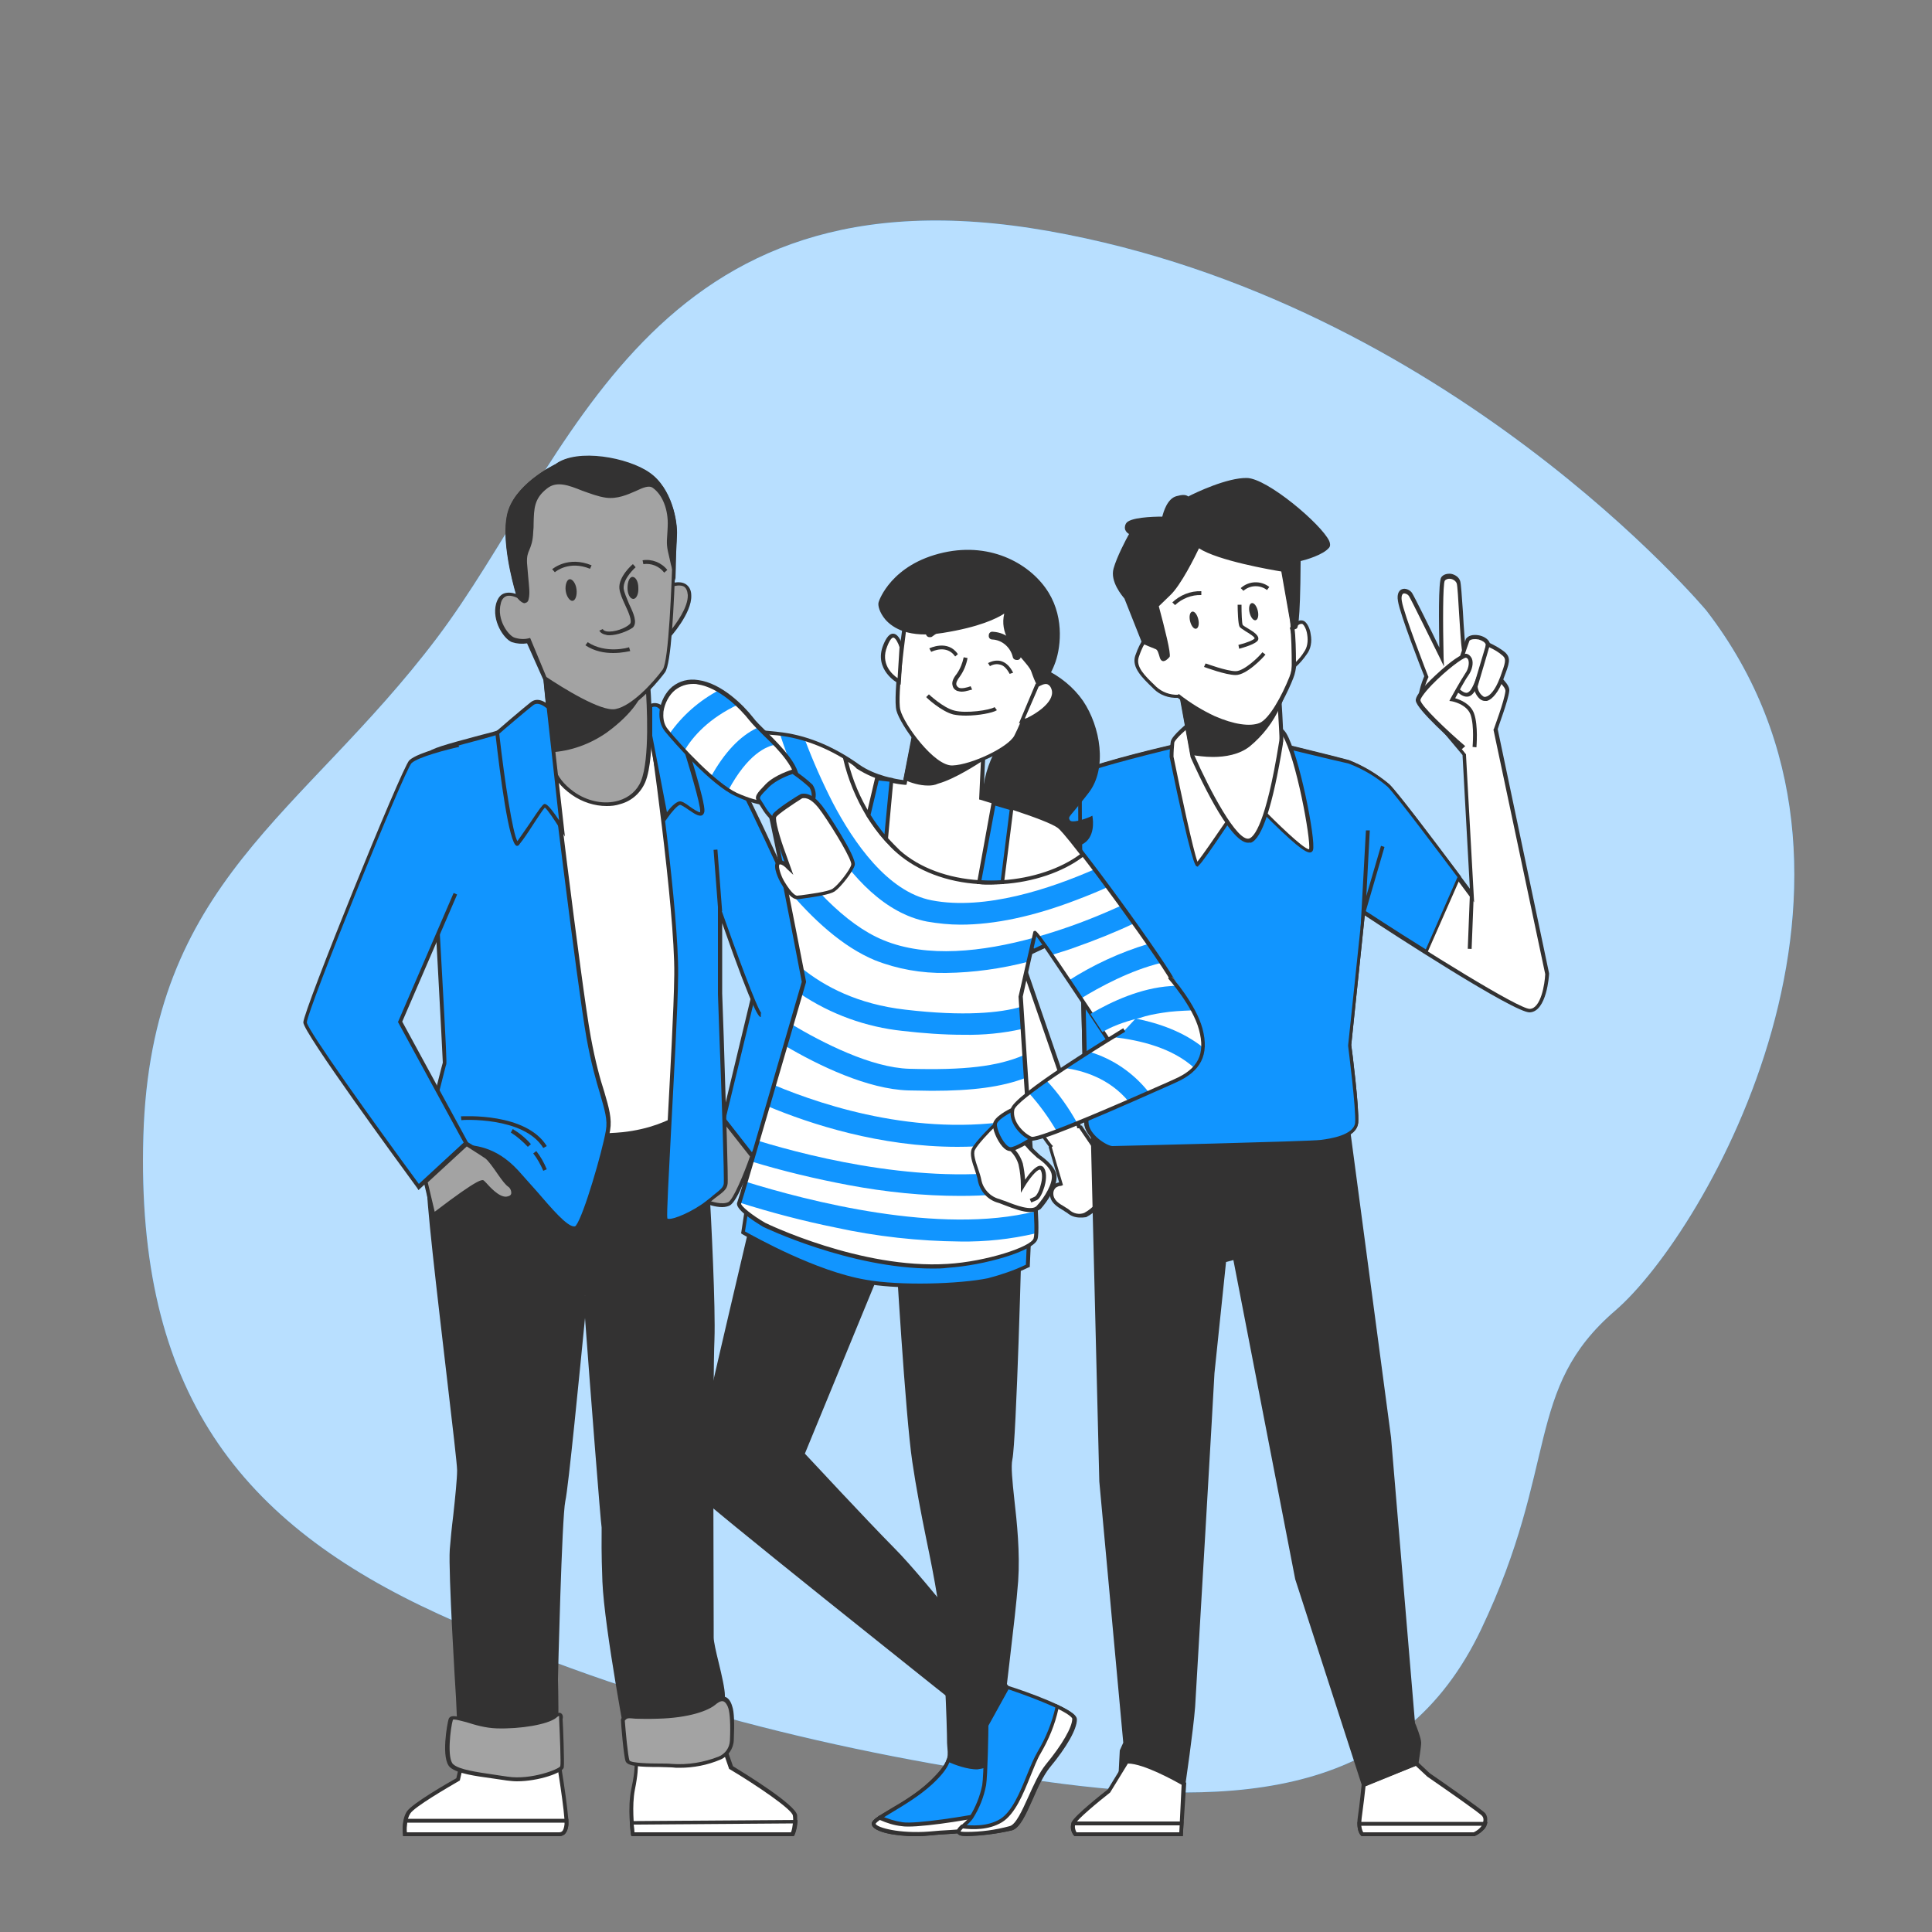 <svg xmlns="http://www.w3.org/2000/svg" xmlns:xlink="http://www.w3.org/1999/xlink" id="Capa_1" x="0px" y="0px" viewBox="0 0 500 500" style="enable-background:new 0 0 500 500;" xml:space="preserve">
<rect x="0" y="0" width="500" height="500" fill="#808080" stroke="none"/>
<style type="text/css">
	.st0{fill:#1195FF;}
	.st1{opacity:0.7;fill:#FFFFFF;enable-background:new    ;}
	.st2{fill:#FFFFFF;}
	.st3{fill:#333232;}
	.st4{fill:#A3A3A3;}
</style>
<g id="freepik--background-simple--inject-2">
	<path class="st0" d="M441.6,158c0,0-66.8-79.9-170.2-98.2s-123.7,59.5-158.4,105.4s-74,62.9-75.9,128.9s24.9,100.1,76.6,123.7   s104.7,36,156.4,43.2s92.9,3.3,113.2-39.3s11.1-62.2,34.7-82.5S494.6,226.7,441.6,158z"></path>
	<path class="st1" d="M441.6,158c0,0-66.8-79.9-170.2-98.2s-123.7,59.5-158.4,105.4s-74,62.9-75.9,128.9s24.9,100.1,76.6,123.7   s104.7,36,156.4,43.2s92.9,3.3,113.2-39.3s11.1-62.2,34.7-82.5S494.6,226.7,441.6,158z"></path>
</g>
<g id="freepik--character-3--inject-2">
	<g>
		<path class="st2" d="M305.6,192.8c0,0-25.4,5.9-26.1,7.6s1.6,86.7,1.6,90.1s5,6.7,6.7,6.7s51.5-1.3,54.1-1.6s8.8-1.3,9.2-4.9    s-1.8-20-1.8-20l3.6-34.4c0,0,39.1,25.6,43.1,25.4s4.5-9.6,4.5-9.6l-13.3-63.3c0,0,2.7-7.2,3.1-9.9s-9.9-8.8-10.8-9.2    s-1.3-17.3-1.8-18.9s-3.1-2.2-4-0.9s-0.4,20.2-0.4,20.2s-7.4-15.1-8.1-16.2s-3.2-1.6-2.7,1.8s6.8,19.5,6.8,19.5s-2.7,6-0.9,7.8    s10.7,12.4,10.7,12.4l2,36.4c0,0-19.3-26-21.8-28.3c-3.1-2.6-6.5-4.7-10.3-6.1c-2.4-0.7-24.1-6-24.1-6L305.6,192.8z"></path>
		<path class="st3" d="M287.8,297.7c-2,0-7.2-3.5-7.2-7.2c0-0.9-0.1-6.9-0.4-15.2c-1.1-45.5-1.7-74-1.2-75.1    c0.7-1.7,18.8-6.1,26.5-7.9l0.1,0l19.2-1.5l0.1,0c0.9,0.2,21.8,5.3,24.2,6c3.8,1.5,7.3,3.6,10.4,6.2c2.2,2,16.9,21.6,20.9,27    l-1.9-34.6c-1-1.2-8.9-10.7-10.6-12.3c-1.9-1.8,0.2-6.9,0.7-8.1c-0.8-1.9-6.3-16.1-6.8-19.4c-0.4-2.2,0.5-2.9,1-3.1    c0.9-0.4,2.1,0.2,2.6,0.9c0.6,0.9,5.1,10,7.1,14.2c-0.1-5.9-0.3-17.1,0.5-18.2c0.5-0.7,1.4-1,2.5-0.9c1.1,0.2,2.1,0.9,2.4,1.9    c0.2,0.7,0.4,3.5,0.7,7.9c0.2,4,0.6,9.9,1,10.8c1.4,0.7,11.4,6.6,11,9.7c-0.3,2.6-2.7,8.8-3,9.9l13.3,63.2l0,0.1    c0,0.4-0.6,9.8-5,10c-3.9,0.2-36.4-20.9-42.7-25.1l-3.5,33.6c0.2,1.2,2.1,16.5,1.8,20.1c-0.4,4-6.9,4.9-9.6,5.3    C339.1,296.4,288.2,297.7,287.8,297.7z M305.7,193.3c-11.9,2.8-24.9,6.3-25.8,7.3c-0.5,1.9,0.8,51,1.3,74.6    c0.2,8.4,0.4,14.4,0.4,15.3c0,3.2,4.8,6.2,6.2,6.2c0.4,0,51.4-1.2,54-1.6c2.3-0.3,8.4-1.2,8.8-4.4c0.3-3.5-1.8-19.7-1.8-19.9    l0-0.1l0-0.1l3.7-35.2l0.7,0.4c15.6,10.2,39.8,25.3,42.7,25.3c0,0,0,0,0,0c2.9-0.1,3.9-6.5,4-9l-13.4-63.3l0.1-0.1    c0-0.1,2.7-7.2,3-9.8c0.3-2.2-9.4-8.2-10.5-8.7c-0.7-0.3-0.9-1.7-1.5-11.6c-0.2-3.4-0.4-7-0.6-7.6c-0.2-0.6-0.9-1.1-1.6-1.2    c-0.6-0.1-1.2,0.1-1.5,0.5c-0.5,0.9-0.5,10.9-0.3,19.9l0.1,2.3l-1-2.1c-2.1-4.2-7.5-15.3-8.1-16.2c-0.3-0.4-0.9-0.7-1.4-0.6    c-0.4,0.2-0.6,0.9-0.4,2c0.5,3.3,6.7,19.2,6.8,19.4l0.1,0.2l-0.1,0.2c-1,2.2-2.1,6.1-1,7.2c1.8,1.7,10.4,12,10.7,12.5l0.1,0.1    l0,0.2l2.1,38.1l-1-1.3c-0.2-0.3-19.3-26-21.7-28.2c-3-2.5-6.4-4.6-10.1-6c-2.2-0.7-22.6-5.6-24-6L305.7,193.3z M379.5,169.3    C379.5,169.3,379.5,169.3,379.5,169.3C379.5,169.3,379.5,169.3,379.5,169.3z M379.5,169.3C379.5,169.3,379.5,169.3,379.5,169.3    C379.5,169.3,379.5,169.3,379.5,169.3z"></path>
	</g>
	
		<rect x="373.8" y="238.1" transform="matrix(3.903273e-02 -0.999 0.999 3.903273e-02 127.403 609.677)" class="st3" width="13.8" height="1"></rect>
	<g>
		<path class="st2" d="M379.9,165.6c0,0-4.3,11.5-3.1,12.6s2.7,2.5,4.1,0.9s4.3-10.6,4.1-12.3S381,164.1,379.9,165.6z"></path>
		<path class="st3" d="M379.6,180.3c-1.1,0-2.1-0.9-2.9-1.6l-0.2-0.2c-1.3-1.1,1.3-8.7,2.9-13.2l0.1-0.1c0.8-1,2.4-1,3.6-0.7    c1.1,0.3,2.4,1.1,2.5,2.2c0.2,1.8-2.7,10.9-4.3,12.7C380.7,180.1,380.2,180.3,379.6,180.3z M380.3,165.8c-1.9,5.2-3.7,11.2-3.2,12    l0.2,0.2c1.5,1.3,2.3,1.8,3.2,0.7c1.3-1.5,4.2-10.4,4-11.9c-0.1-0.5-0.8-1-1.8-1.3C381.7,165.3,380.7,165.4,380.3,165.8z"></path>
	</g>
	<g>
		<path class="st2" d="M385.1,166.8c1.5,0.6,2.9,1.5,4.1,2.5c1.3,1.3,0.7,2.5-0.7,6.5s-3.8,6-5.2,4.7c-0.8-0.7-1.4-1.8-1.4-2.9    L385.1,166.8z"></path>
		<path class="st3" d="M384.3,181.4c-0.5,0-0.9-0.2-1.3-0.5c-0.9-0.8-1.5-2-1.6-3.2l0-0.1l0-0.1l3.4-11.4l0.5,0.2    c1.5,0.7,3,1.5,4.3,2.6c1.5,1.5,1,2.8-0.4,6.5L389,176c-1.1,2.9-2.7,5-4.2,5.4C384.6,181.4,384.4,181.4,384.3,181.4z M382.4,177.7    c0.1,0.9,0.5,1.8,1.3,2.4c0.3,0.3,0.6,0.3,0.9,0.2c1-0.2,2.4-1.8,3.5-4.7l0.2-0.5c1.3-3.6,1.6-4.5,0.6-5.4c-1-0.9-2.2-1.6-3.5-2.2    L382.4,177.7z"></path>
	</g>
	<g>
		<path class="st2" d="M378.6,193.5c0,0-11.5-10.1-11.7-12.3s10.8-11.9,12.4-11.5s1.4,3.1,0.2,4.9s-3.8,6.5-3.8,6.5s4.1,0.7,5.2,3.8    s0.5,8.5,0.5,8.5"></path>
		<path class="st3" d="M378.3,193.9c-2-1.7-11.7-10.3-11.9-12.6c-0.2-1.9,5.5-6.9,6.6-7.9c1.9-1.7,5.3-4.4,6.5-4.2    c0.6,0.1,1.1,0.6,1.4,1.2c0.5,1.2,0.1,3-0.9,4.4c-1,1.4-2.7,4.6-3.4,5.9c1.3,0.4,4,1.4,4.9,4c1.1,3.1,0.6,8.5,0.6,8.7l-1-0.1    c0-0.1,0.5-5.3-0.5-8.3c-1-2.8-4.8-3.5-4.8-3.5l-0.7-0.1l0.3-0.6c0.1-0.2,2.6-4.7,3.8-6.5c0.8-1.1,1.1-2.6,0.8-3.5    c-0.1-0.3-0.3-0.5-0.6-0.6c0,0,0,0,0,0c-0.8,0-5,3.1-8.8,7c-2.4,2.5-3,3.7-3,4c0.1,1.4,6.8,7.8,11.6,11.9L378.3,193.9z"></path>
	</g>
	<g>
		<path class="st2" d="M288.2,304.1l-8.5-12.4c-0.1,0-0.3,0-0.4,0l-15.2-44.1l15.6-7.4l-0.2-39.9c0,0-5.8,7.8-8.3,10.6    c-1.2,1.3-29.6,31.7-30.3,35.6s24.3,40.2,24.8,40.9c0.3,0.5,3.8,6.3,6.4,9.5l-0.2,0.2l2.8,9.4c-1.4,0-2.5,1.1-2.5,2.4    c0,0,0,0.1,0,0.1c0,2.5,2.8,3.4,4.4,4.6c1.2,1,2.8,1.4,4.4,0.9c1.2-0.6,2.3-1.5,3.2-2.5l1.6-0.7c1.1-0.6,1.9-1.6,2.3-2.8l0.7-1.1    C289.4,306.2,288.2,304.1,288.2,304.1z"></path>
		<path class="st3" d="M279.5,315.1c-1.2,0-2.4-0.4-3.3-1.2c-0.3-0.2-0.7-0.4-1.1-0.7c-1.5-0.9-3.4-2-3.4-4.3v-0.1    c0-1.4,1-2.6,2.4-2.8l-2.7-9.1l0.1-0.1c-2.1-2.7-4.7-6.9-5.7-8.5c-0.2-0.3-0.3-0.6-0.4-0.6l-0.3-0.5    c-9.4-13.8-25.2-37.4-24.6-40.8c0.6-3.1,16.5-20.8,29.8-35.1l0.7-0.7c2.5-2.7,8.2-10.4,8.2-10.5l0.9-1.2l0.2,41.8l-15.5,7.3    l14.9,43.3c0,0,0.1,0,0.1,0l0.2,0l0.1,0.2l8.5,12.4c0.1,0.2,1.3,2.4,0.5,3.7l-0.7,1.1c-0.4,1.3-1.3,2.3-2.5,3l-1.5,0.7    c-0.9,1.1-2,1.9-3.3,2.6C280.5,315.1,280,315.1,279.5,315.1z M274.6,306.9c-0.5,0-1,0.2-1.4,0.5c-0.4,0.4-0.6,0.9-0.6,1.4v0.1    c0,1.7,1.5,2.6,2.9,3.4c0.4,0.3,0.9,0.5,1.2,0.8c1.1,1,2.6,1.3,3.9,0.8c1.1-0.6,2.1-1.4,3-2.4l0.2-0.1l1.6-0.7    c0.9-0.5,1.7-1.4,2-2.5l0-0.1l0.7-1.2c0.4-0.7-0.2-2.2-0.5-2.7l-8.3-12.2c0,0-0.1,0-0.1,0l-0.4,0l-0.1-0.4l-15.4-44.5l15.7-7.4    l-0.2-38.1c-1.7,2.3-5.5,7.3-7.4,9.4l-0.7,0.7c-18.1,19.5-29.1,32.5-29.5,34.6c-0.4,2.1,9,17.5,24.4,40l0.3,0.5    c0.1,0.1,0.2,0.3,0.4,0.7c1,1.7,3.8,6.2,5.9,8.8l0.3,0.3l-0.3,0.3l2.9,9.8L274.6,306.9C274.6,306.9,274.6,306.9,274.6,306.9z"></path>
	</g>
	<g>
		<path class="st2" d="M366.5,456.3l3.2,3c0,0,13.6,9.4,14.3,10.3s0.5,2.1-0.2,3.2c-0.6,0.8-1.4,1.4-2.3,1.8h-28.9    c0,0-1.1-0.9-0.7-4.4s1-8.5,1-8.5L366.5,456.3z"></path>
		<path class="st3" d="M381.6,475.2h-29.2l-0.1-0.1c-0.1-0.1-1.4-1.2-0.9-4.8c0.5-3.4,1-8.4,1-8.5l0-0.3l14.2-5.8l3.4,3.2    c2.2,1.5,13.7,9.5,14.4,10.4c0.5,0.7,0.9,1.9-0.2,3.8C383.6,474,382.7,474.7,381.6,475.2L381.6,475.2z M352.8,474.2h28.6    c0.8-0.4,1.5-0.9,2-1.6c0.6-1.1,0.7-2,0.2-2.6c-0.5-0.7-9-6.6-14.2-10.2l-3-2.8l-13,5.3c-0.1,1.1-0.6,5.3-1,8.2    C352.1,472.8,352.6,473.9,352.8,474.2z"></path>
	</g>
	<g>
		<path class="st2" d="M383.8,472.8c0.2-0.3,0.3-0.6,0.5-0.9h-32.5c0,2.1,0.8,2.8,0.8,2.8h28.9C382.4,474.3,383.2,473.6,383.8,472.8    z"></path>
		<path class="st3" d="M381.6,475.2h-29.2l-0.1-0.1c-0.1-0.1-1-0.8-1-3.1v-0.5H385l-0.2,0.7c-0.1,0.4-0.3,0.7-0.5,1l0,0    C383.6,474,382.7,474.7,381.6,475.2L381.6,475.2z M352.8,474.2h28.6c0.8-0.4,1.5-0.9,2-1.6c0,0,0.1-0.1,0.1-0.1h-31.2    C352.4,473.5,352.7,474,352.8,474.2z"></path>
	</g>
	<g>
		<path class="st3" d="M282.7,290.4l2.3,92.9l6.2,67.7l-0.9,2.1l-0.2,5.3c1.7,0.5,3.5,0.8,5.3,0.7c3.7,0,11,2.5,11,2.5    s2.1-13.5,2.5-20s5-86.3,5-86.3l3-29.2l2.8-0.7l16.1,83.1l17.2,53.3l13.5-5.5c0,0,0.7-4.1,0.7-5.3s-1.6-5-1.6-5l-6.2-73.9    l-10.8-81.2L282.7,290.4z"></path>
		<path class="st3" d="M352.6,462.5l-17.4-53.8l-16-82.6l-1.9,0.5l-3,28.8c0,0.8-4.6,79.9-5,86.3c-0.5,6.4-2.5,19.9-2.5,20l-0.1,0.6    l-0.6-0.2c-0.1,0-7.3-2.5-10.8-2.5c-1.8,0.1-3.7-0.1-5.4-0.7l-0.4-0.1l0.3-5.8l0.9-2l-6.2-67.6l-2.3-93.5l66.9,0.5l0.1,0.4    l10.8,81.2l6.2,73.9c0.3,0.6,1.6,4,1.6,5.1c0,1.2-0.7,5.2-0.7,5.4l0,0.3L352.6,462.5z M320.1,324.8l16.2,83.6l17,52.7l12.8-5.2    c0.2-0.9,0.6-4,0.6-4.9c0-0.8-1-3.4-1.6-4.8l0-0.2l-6.2-73.9l-10.7-80.8l-64.9-0.5l2.3,92.4l6.2,67.8l-0.9,2.1l-0.2,4.8    c1.5,0.5,3.1,0.6,4.7,0.6c0,0,0,0,0,0c3.2,0,8.8,1.8,10.6,2.4c0.4-2.7,2-13.8,2.4-19.4c0.5-6.4,5-85.5,5-86.3l3-29.5L320.1,324.8z    "></path>
	</g>
	<g>
		<path class="st2" d="M291.6,455.8l-4.6,7.6c0,0-8.5,6.7-9.2,8.3c-0.4,1-0.2,2.2,0.5,3h27.3l0.7-13.1    C306.3,461.6,296.2,455.6,291.6,455.8z"></path>
		<path class="st3" d="M306.1,475.2h-28l-0.2-0.2c-0.8-1-1-2.3-0.5-3.5c0.7-1.6,8.1-7.5,9.3-8.4l4.7-7.7l0.3,0    c4.7-0.2,14.6,5.6,15,5.8l0.3,0.2L306.1,475.2z M278.6,474.2h26.6l0.6-12.3c-1.6-0.9-9.8-5.5-13.9-5.5l-4.6,7.5    c-3.2,2.5-8.6,7-9,8.1C278,472.6,278.1,473.5,278.6,474.2z"></path>
	</g>
	<g>
		<path class="st2" d="M305.8,471.9h-28c-0.3,1-0.1,2,0.5,2.8h27.3L305.8,471.9z"></path>
		<path class="st3" d="M306.1,475.2h-28l-0.2-0.2c-0.7-0.9-0.9-2.1-0.6-3.2l0.1-0.4h28.9L306.1,475.2z M278.6,474.2h26.6l0.1-1.8    h-27.1C278.1,473,278.3,473.7,278.6,474.2z"></path>
	</g>
	<g>
		<path class="st0" d="M359.1,203.4c-3.1-2.6-6.5-4.7-10.3-6.1c-2.4-0.7-24.1-6-24.1-6l-19.1,1.4c0,0-25.4,5.9-26.1,7.6    s1.6,86.7,1.6,90.1s5,6.7,6.7,6.7s51.5-1.3,54.1-1.6s8.8-1.3,9.2-4.9s-1.8-20-1.8-20l3.6-34.4c0,0,7.5,4.9,16.2,10.4l8.5-19.4    C371.9,219.6,361,205.1,359.1,203.4z"></path>
		<path class="st3" d="M287.8,297.6c-2,0-7.2-3.5-7.2-7.2c0-0.9-0.1-6.9-0.4-15.2c-1.1-45.5-1.7-74-1.2-75.1    c0.7-1.7,18.8-6.1,26.5-7.9l19.3-1.5l0.1,0c0.9,0.2,21.8,5.3,24.2,6c3.8,1.5,7.3,3.6,10.4,6.2l0,0c1.8,1.6,11.4,14.3,18.4,23.7    l0.2,0.2l-8.9,20.2l-0.5-0.3c-7.1-4.5-13.5-8.6-15.5-9.9l-3.5,33.6c0.2,1.2,2.1,16.5,1.8,20.1c-0.4,4-6.9,4.9-9.6,5.3    C339.1,296.4,288.2,297.6,287.8,297.6z M324.7,191.8l-19,1.4c-11.8,2.8-24.9,6.3-25.7,7.3c-0.5,1.9,0.8,51,1.3,74.6    c0.2,8.4,0.4,14.4,0.4,15.3c0,3.2,4.8,6.2,6.2,6.2c0.4,0,51.4-1.2,54-1.6c2.3-0.3,8.4-1.2,8.8-4.4c0.3-3.5-1.8-19.7-1.8-19.9    l0-0.1l0-0.1l3.7-35.2l0.7,0.4c0.1,0,7.3,4.8,15.7,10l8.2-18.7c-4.2-5.6-16.2-21.6-18.1-23.4c-3-2.6-6.4-4.6-10.1-6    C346.5,197.1,326.1,192.1,324.7,191.8z"></path>
	</g>
	<g>
		<path class="st0" d="M271.2,210.9c-0.6,0.7-8.9,9.5-16.6,18.3l12.9,16.9l12.2-5.8l-0.2-39.9C279.5,200.4,273.7,208.2,271.2,210.9z    "></path>
		<path class="st3" d="M267.3,246.7l-13.4-17.5l0.3-0.3c6.6-7.5,13.6-15,15.9-17.5l0.7-0.8c2.5-2.7,8.2-10.4,8.2-10.5l0.9-1.2    l0.2,41.8L267.3,246.7z M255.2,229.2l12.4,16.3l11.6-5.5l-0.2-38.1c-1.7,2.3-5.5,7.3-7.4,9.4l0,0c0,0,0,0,0,0l-0.7,0.8    C268.6,214.5,261.8,221.8,255.2,229.2z"></path>
	</g>
	<polygon class="st3" points="352.1,240.5 353.5,214.9 354.5,214.9 353.6,231.9 357.4,218.9 358.3,219.2  "></polygon>
	<g>
		<path class="st2" d="M308.7,186.7c0,0-4.9,3.9-5.2,5.4c-0.2,1.3-0.3,2.5-0.3,3.8c0,0,5.8,28.6,6.7,27.9s8.3-11.8,9.8-13.8    s4.4-2.5,5.1-2s13.8,14.4,14.5,12.1s-3.5-24.3-6.8-29.8S311.2,183.9,308.7,186.7z"></path>
		<path class="st3" d="M310,224.3l-0.3-0.1c-0.3-0.1-1.3-0.5-7-28.3l0-0.1c0-1.3,0.1-2.6,0.3-3.9c0.3-1.6,4.5-4.9,5.4-5.7    c1.5-1.6,7.1-1.9,11.6-1.5c2.4,0.2,10.6,1.3,12.9,5.1c3.3,5.5,7.7,27.6,6.9,30.2c-0.1,0.3-0.3,0.5-0.6,0.6    c-1.3,0.3-4.6-2.4-12.7-10.5c-0.9-0.9-1.8-1.8-2-1.9c-0.4-0.3-3.1,0-4.4,1.9c-0.4,0.6-1.4,2-2.6,3.7c-3.7,5.5-6.6,9.7-7.3,10.2    L310,224.3z M303.7,195.8c1.9,9.4,5.1,24.3,6.2,27.2c1.2-1.5,4.6-6.4,6.7-9.5c1.2-1.7,2.2-3.1,2.6-3.8c1.6-2.2,4.8-2.8,5.8-2.1    c0.2,0.1,0.7,0.6,2.1,2c2.5,2.5,10.1,10.1,11.7,10.2c0.5-2.5-3.4-23.7-6.8-29.3c-1.7-2.8-7.4-4.2-12.1-4.7    c-5.6-0.5-9.9,0.2-10.8,1.2l-0.1,0.1c-2,1.6-4.9,4.2-5.1,5.1C303.8,193.3,303.7,194.6,303.7,195.8z"></path>
	</g>
	<g>
		<path class="st2" d="M305.7,179.5l2.9,16.1c0,0,10.2,23.4,14.8,21.8s8-25.3,8.1-25.9s-0.4-9.8-0.4-9.8s0.7,2.6-9.5,1.3    C316.2,182.6,310.9,181.4,305.7,179.5z"></path>
		<path class="st3" d="M323,218.1c-4.9,0-13.2-18.4-14.9-22.2l0-0.1l-3.1-17l0.8,0.3c5.1,1.8,10.5,3,15.9,3.6c6.6,0.9,8.3,0,8.8-0.4    c0.1-0.1,0.1-0.2,0.2-0.2c0,0,0-0.1,0-0.1l-0.3-4.8l1.3,4.7c0,0.1,0,0.2,0,0.3c0.2,2.9,0.5,9.1,0.4,9.7c0,0.1-0.1,0.3-0.1,0.7    c-2.6,15.9-5.4,24.5-8.3,25.5C323.4,218,323.2,218.1,323,218.1z M309.1,195.5c3.9,8.9,11.1,22.5,14.2,21.5    c1.2-0.4,4.3-3.6,7.7-24.8c0.1-0.5,0.1-0.7,0.1-0.8c0.1-0.5-0.2-4.8-0.4-8.2c-1.4,0.8-4.5,0.9-9.1,0.4c-5.2-0.6-10.3-1.7-15.3-3.4    L309.1,195.5z"></path>
	</g>
	<g>
		<path class="st3" d="M308.4,194.8c3.6,0.6,10.4,1.3,14.6-2.1c3.3-2.7,6-6.2,7.8-10.1c-0.7,0.6-2.8,1.4-9.1,0.5    c-5.5-0.6-10.8-1.8-16-3.6L308.4,194.8z"></path>
		<path class="st3" d="M313.9,195.9c-2.1,0-4.1-0.3-5.5-0.5l-0.3-0.1l-3-16.5l0.8,0.3c5.1,1.8,10.5,3,15.9,3.6    c6.6,0.8,8.3,0,8.7-0.4l1.8-1.7l-1,2.3c-1.8,4-4.5,7.5-7.9,10.3C320.7,195.3,317.1,195.9,313.9,195.9z M308.9,194.4    c3.6,0.6,9.9,1.1,13.9-2.1c2.9-2.4,5.3-5.3,7-8.6c-1.7,0.5-4.4,0.4-8.1,0c-5.2-0.6-10.3-1.7-15.3-3.4L308.9,194.4z"></path>
	</g>
	<g>
		<path class="st2" d="M334.4,162.6c0,0,1.5,8.4-0.3,12.8s-5.1,11-8,12.2s-7.4,0.3-12.1-1.8c-3.3-1.5-6.3-3.4-9.2-5.6    c-2.2,0.1-4.4-0.6-6-2.2c-2.7-2.6-5.6-5.2-4.7-8.1s1.6-3.6,1.6-3.6v-4.9c0,0-2.5-8-2.7-11.3s9.1-13.9,15.9-15.5s13.9,3.4,16.3,6    s8.4,6.2,8.5,7.6S334.4,162.6,334.4,162.6z"></path>
		<path class="st3" d="M323.1,188.6c-3.1,0-6.5-1.2-9.2-2.4c-3.2-1.5-6.3-3.4-9.1-5.6c-2.3,0.1-4.6-0.7-6.2-2.3l-0.3-0.3    c-2.7-2.6-5.5-5.3-4.5-8.3c0.8-2.3,1.4-3.2,1.6-3.6v-4.7c-0.3-0.9-2.5-8.1-2.7-11.3c-0.3-3.5,9.2-14.3,16.3-16    c7.3-1.8,14.6,3.8,16.8,6.1c1,1.1,2.6,2.3,4.2,3.5c2.8,2.1,4.3,3.4,4.4,4.3c0.1,1.3,0.6,13.6,0.6,14.5c0.1,0.7,1.5,8.6-0.3,13    c-1,2.6-4.7,11-8.3,12.5C325.3,188.4,324.2,188.6,323.1,188.6z M305,179.6l0.2,0.1c2.8,2.2,5.9,4.1,9.1,5.6    c5,2.2,9.2,2.8,11.7,1.8c2.5-1.1,5.7-6.9,7.7-11.9c1.7-4.2,0.3-12.4,0.3-12.5l0-0.1c0-0.1-0.5-13.1-0.6-14.4    c-0.1-0.6-2.5-2.4-4.1-3.6c-1.6-1.2-3.3-2.5-4.3-3.6c-2.1-2.2-9.1-7.5-15.9-5.9c-6.7,1.6-15.8,12.2-15.5,15    c0.3,3.2,2.7,11.1,2.7,11.2l0,0.1v5.2l-0.1,0.1c0,0-0.6,0.7-1.5,3.4c-0.8,2.5,1.6,4.8,4.2,7.3l0.3,0.3c1.5,1.4,3.6,2.2,5.7,2.1    L305,179.6z"></path>
	</g>
	<g>
		<path class="st2" d="M334.4,162.6c0,0,1.6-2.2,2.9-1.4s2.5,5.2,0.5,7.8c-0.8,1.3-1.9,2.4-3,3.4    C334.8,172.4,334.8,163.7,334.4,162.6z"></path>
		<path class="st3" d="M334.3,173.6l0-1.1c0-3.4-0.1-9-0.4-9.7l-0.1-0.3l0.2-0.2c0.7-1,2.3-2.3,3.6-1.5c0.7,0.5,1.4,1.8,1.6,3.3    c0.4,2,0,3.9-1,5.2c-0.9,1.3-1.9,2.5-3.1,3.5L334.3,173.6z M335,162.7c0.3,1.5,0.4,6.2,0.4,8.6c0.8-0.8,1.5-1.6,2.1-2.6    c0.8-1.1,1.1-2.7,0.8-4.5c-0.2-1.4-0.8-2.4-1.2-2.7C336.4,161.2,335.4,162.2,335,162.7z"></path>
	</g>
	<path class="st3" d="M320.7,167.9l-0.2-1c2.1-0.5,4-1.3,4.2-1.7c0-0.4-1.6-1.4-2.3-1.8c-0.9-0.6-1.4-0.9-1.6-1.2   c-0.4-0.7-0.5-4.3-0.5-5.7h1c0,2.2,0.1,4.8,0.3,5.2c0.1,0.2,0.8,0.6,1.3,0.9c1.5,0.9,3.1,1.9,2.7,3   C325.1,166.7,321.7,167.6,320.7,167.9z"></path>
	<path class="st3" d="M319.8,174.7c-2.6,0-7.9-2-8.2-2.1l0.4-0.9c0.1,0,5.4,2,7.8,2c2.2,0,6.2-3.9,6.9-4.9l0.8,0.6   C326.8,170.3,322.6,174.7,319.8,174.7z"></path>
	<path class="st3" d="M310.1,160.2c0.3,1.2,0.1,2.3-0.5,2.5s-1.3-0.7-1.6-1.9s-0.1-2.3,0.5-2.5S309.8,159,310.1,160.2z"></path>
	<path class="st3" d="M325.5,158c0.3,1.2,0.1,2.3-0.5,2.5s-1.3-0.7-1.6-1.9s-0.1-2.3,0.5-2.5S325.2,156.8,325.5,158z"></path>
	<path class="st3" d="M304.1,156.6l-0.7-0.7c2-1.9,4.7-3,7.5-2.9l0,1C308.4,153.9,305.9,154.9,304.1,156.6z"></path>
	<path class="st3" d="M321.8,152.9l-0.7-0.7c2.1-1.9,5.2-2,7.4-0.3l-0.6,0.8C326.1,151.3,323.5,151.4,321.8,152.9z"></path>
	<g>
		<path class="st3" d="M309.8,141.3c0,0-4.5,9.6-7.7,12.6l-3.2,3c0,0,3.3,12.2,2.9,13s-1.1,1.1-1.4,0s-0.5-2.1-1.4-2.3    s-3.3-1.4-3.3-1.4l-4.5-11.5c0,0-3.7-4-2.7-7.4s4.2-9.3,4.2-9.3s-1.9-0.7-1.1-2.2s9.3-1.5,9.3-1.5s0.8-4.7,3.4-5.4    s2.6,0.3,2.6,0.3s9.8-5.1,15.4-4.9s22.6,15.1,21,17.2s-7.5,3.4-7.5,3.4s-0.1,17.2-0.8,17.4l-0.7,0.3l-2.6-15    C331.8,147.6,314.5,144.9,309.8,141.3z"></path>
		<path class="st3" d="M301.1,171.1c0,0-0.1,0-0.1,0c-0.3,0-0.7-0.3-0.9-1.1c-0.3-1-0.5-1.8-1-2c-0.8-0.3-3.2-1.3-3.3-1.4l-0.2-0.1    l-4.6-11.6c-0.5-0.6-3.8-4.4-2.8-7.8c0.8-2.9,3.2-7.5,4-8.9c-0.4-0.2-0.8-0.6-1-1.1c-0.1-0.3-0.2-0.9,0.2-1.6    c0.8-1.6,6.9-1.8,9.4-1.8c0.3-1.2,1.3-4.7,3.7-5.3c1.4-0.4,2.3-0.4,2.9,0c0,0,0,0,0.1,0.1c1.9-1,10.1-4.9,15.2-4.8    c5.3,0.1,19.3,12,21.3,16.3c0.3,0.7,0.3,1.3,0,1.7c-1.5,1.9-6.1,3.2-7.4,3.5c-0.1,17.1-0.8,17.4-1.1,17.5l-1.2,0.5l-2.7-15.3    c-2.5-0.4-16.4-2.8-21.3-6c-1,2.1-4.7,9.6-7.5,12.2l-2.9,2.8c1.5,5.6,3.2,12.3,2.8,13.1C302,170.8,301.5,171.1,301.1,171.1z     M296.2,165.8c0.6,0.3,2.4,1.1,3.1,1.3c1.1,0.4,1.4,1.6,1.7,2.7c0.1,0.2,0.1,0.3,0.1,0.3c0,0,0.1-0.2,0.3-0.5    c0.1-0.7-1.6-7.8-2.9-12.6l-0.1-0.3l3.4-3.2c3.1-2.9,7.5-12.4,7.6-12.5l0.3-0.6l0.5,0.4c4.5,3.5,21.6,6.2,21.7,6.2l0.4,0.1    l2.5,14.6c0.4-1.8,0.6-11.1,0.6-16.9l0-0.4l0.4-0.1c1.6-0.4,6-1.7,7.3-3.3l0,0c0,0,0.1-0.3-0.5-1.2c-2.9-4.5-15.7-15-20.1-15.1    c-5.5-0.2-15,4.8-15.1,4.9l-0.7,0.4v-0.8c0,0-0.1,0-0.5,0c-0.3,0-0.8,0-1.5,0.2c-1.9,0.5-2.9,3.7-3.1,5l-0.1,0.4l-0.4,0    c0,0,0,0-0.1,0c-4,0-8.4,0.5-8.8,1.2c-0.1,0.3-0.2,0.5-0.1,0.7c0.2,0.4,0.7,0.7,0.9,0.8l0.6,0.2l-0.3,0.5c0,0.1-3.3,5.8-4.2,9.2    c-0.9,3.1,2.6,6.9,2.6,6.9l0.1,0.2L296.2,165.8z M334.9,161.8C334.9,161.8,334.9,161.8,334.9,161.8L334.9,161.8z"></path>
	</g>
</g>
<g id="freepik--character-1--inject-2">
	<g>
		<path class="st2" d="M187.4,452l1.9,5.5c0,0,16.3,9.8,16.5,12.4c0.1,1.6-0.1,3.2-0.7,4.7h-41.3c0,0-1-6.4,0.1-11.6    s0.8-7.1,0.8-7.1L187.4,452z"></path>
		<path class="st3" d="M205.4,475.1h-42l-0.1-0.4c0-0.3-1-6.6,0.1-11.8c1.1-5,0.8-6.8,0.8-6.9l-0.1-0.5l0.5-0.1l23.1-4l2,5.7    c3.1,1.9,16.3,10,16.6,12.7c0.1,1.7-0.1,3.4-0.7,4.9L205.4,475.1z M164.2,474.1h40.5c0.5-1.3,0.7-2.8,0.5-4.2    c-0.1-1.6-9.6-8-16.3-12l-0.2-0.1l-1.8-5.2l-21.8,3.8c0,0.9,0,2.9-0.8,6.8C163.5,467.4,164.1,472.6,164.2,474.1z"></path>
	</g>
	<g>
		<path class="st2" d="M163.5,471.6c0.1,1.8,0.3,3,0.3,3h41.2c0.4-1.1,0.7-2.2,0.7-3.3L163.5,471.6z"></path>
		<path class="st3" d="M205.4,475.2h-42l-0.1-0.4c0-0.1-0.2-1.3-0.3-3l0-0.5l43.4-0.3l0,0.5c-0.1,1.2-0.3,2.3-0.8,3.5L205.4,475.2z     M164.2,474.2h40.5c0.3-0.7,0.4-1.5,0.5-2.3l-41.2,0.3C164.1,473,164.2,473.7,164.2,474.2z"></path>
	</g>
	<g>
		<path class="st0" d="M196.4,251.7l-9.1,37.9l7.4,9.5c0,0,16.2-29,17.5-31.6s5.7-6.5-0.1-20.8c-3-7.3-5.2-9.5-5.2-9.5"></path>
		<path class="st3" d="M194.8,300l-8.1-10.3l0.1-0.2l9.1-37.9l1,0.2l-9.1,37.7l6.8,8.7c2.4-4.3,16-28.6,17.1-30.9    c0.2-0.3,0.4-0.7,0.6-1.1c1.6-2.6,4.3-7-0.7-19.3c-2.9-7.1-5.1-9.3-5.1-9.3l0.7-0.7c0.1,0.1,2.3,2.4,5.3,9.7    c5.2,12.8,2.3,17.4,0.6,20.2c-0.2,0.4-0.4,0.7-0.6,1c-1.3,2.6-16.9,30.4-17.5,31.6L194.8,300z"></path>
	</g>
	<g>
		<path class="st4" d="M187.2,289.7l-4.6,3.3c0,0-6.2,10.8-5.4,12.3c0.5,0.9,1.3,1.7,2.3,2.1l3.6,3.7c0,0,3.6,1.4,5.6,0.4    s5.9-12.3,5.9-12.3L187.2,289.7z"></path>
		<path class="st3" d="M186.9,312.4c-1.9,0-3.9-0.8-4-0.8l-0.2-0.1l-3.5-3.6c-1.1-0.4-1.9-1.2-2.5-2.3c-0.8-1.7,3.9-10.2,5.4-12.8    l0.1-0.2l5-3.6l7.9,10.1l-0.1,0.3c-0.7,1.9-4,11.6-6.2,12.6C188.4,312.2,187.7,312.4,186.9,312.4z M183.4,310.7    c0.6,0.2,3.5,1.2,5.1,0.4c1.3-0.7,4.1-7.5,5.6-11.8l-7-8.9l-4.1,3c-2.8,5-5.7,10.9-5.3,11.8c0.4,0.8,1.2,1.5,2,1.8l0.2,0.1    L183.4,310.7z"></path>
	</g>
	<g>
		<path class="st3" d="M113.1,293.6c0,0-1.4,7.3-2.1,12s7.8,71,7.8,74.7s-1.4,14.6-1.9,20.5s1.6,38.2,1.6,38.2l0.5,10.4    c0,0,7.8,3.3,14.1,1.9s10.6-3.1,10.8-3.8s0-13,0-13s0.9-42,1.9-46.2s5.6-53.1,5.6-53.1s4.5,59.2,4.7,59.9s-0.2,1.9,0.2,14.1    s6.6,44,6.6,44s6.6,0.9,10.8-0.2s12-4.2,12.3-5.2c0.4-3.1,0.7-6.3,0.7-9.4c0-3.1-2.8-12.7-2.8-15s-0.2-66.3,0.2-77.1    s-1.6-44.5-1.6-46.2s-0.7-21.4-0.7-21.4s-6.2,13.4-24.1,9.9s-41.8-11.2-41.8-11.2L113.1,293.6z"></path>
		<path class="st3" d="M168.5,454.2c-2.9,0-5.3-0.3-5.5-0.4l-0.4-0.1l-0.1-0.3c-0.1-0.3-6.1-31.9-6.6-44.1    c-0.3-7.8-0.2-11.1-0.2-12.7c0-0.8,0-1.1,0-1.3c-0.2-0.6-3-36.5-4.3-54.2c-1.3,13.1-4.3,44-5.1,47.4c-0.9,4.1-1.9,45.7-1.9,46.1    c0.1,2.9,0.2,12.4,0,13.2c-0.5,1.4-7.5,3.3-11.2,4.1c-6.5,1.4-14.1-1.8-14.4-1.9l-0.3-0.1l-0.5-10.7c-0.1-1.3-2-32.4-1.6-38.2    c0.2-2.4,0.5-5.7,0.9-8.8c0.5-4.6,1-9.5,1-11.7c0-1.4-1.2-11.7-2.6-23.6c-2.5-21.5-5.7-48.2-5.2-51.2c0.7-4.6,2.1-11.8,2.1-12    l3.1-16.6l0.5,0.2c0.2,0.1,24,7.7,41.7,11.2c17.3,3.4,23.3-9.1,23.6-9.6l0.9-1.9l0.1,2.1c0,0.8,0.7,19.7,0.7,21.4    c0,0.4,0.1,2.4,0.3,5.3c0.6,10.5,1.7,32.5,1.4,40.9c-0.2,4.4-0.4,20.9-0.2,74.5l0,2.6c0,1,0.6,3.7,1.3,6.5    c0.8,3.3,1.6,6.8,1.6,8.5c0,3.2-0.3,6.4-0.7,9.5c-0.4,1.6-10.2,4.9-12.6,5.6C172.4,454.1,170.4,454.2,168.5,454.2z M163.6,452.9    c1.4,0.2,6.7,0.7,10.3-0.3c4.4-1.2,11.2-4,11.9-4.9c0.4-3.1,0.7-6.2,0.7-9.3c0-1.6-0.8-5.1-1.5-8.3c-0.7-3-1.3-5.6-1.3-6.7l0-2.6    c-0.2-53.6,0-70.1,0.2-74.5c0.4-8.4-0.8-30.3-1.4-40.8c-0.2-3.1-0.3-5-0.3-5.4c0-1.3-0.5-14.8-0.6-19.6    c-2.3,3.5-9.4,11.5-23.8,8.7c-16.2-3.2-37.6-9.9-41.3-11l-2.9,15.5c0,0.1-1.4,7.4-2.1,12c-0.4,2.9,2.8,30.6,5.2,50.9    c1.5,12.5,2.6,22.3,2.6,23.8c0,2.3-0.5,7.1-1,11.8c-0.3,3.2-0.7,6.4-0.9,8.8c-0.4,5.8,1.6,37.8,1.6,38.1l0.5,10.1    c1.5,0.6,8.1,3,13.5,1.7c6.6-1.5,10.2-3,10.5-3.5c0.1-0.6,0-8.2,0-12.8c0-1.7,1-42.1,1.9-46.3c0.9-4.1,5.6-52.5,5.6-53l1,0    c1.5,20.2,4.5,58.6,4.7,59.8c0.1,0.3,0.1,0.7,0.1,1.6c0,1.6-0.1,4.9,0.2,12.6C157.5,420.7,162.9,449.4,163.6,452.9z"></path>
	</g>
	<g>
		<path class="st2" d="M144.5,189.5l-18.4,4.7l7.6,95.9c8.8,3.2,18.2,4.4,27.6,3.5c15.1-1.6,21.1-9.9,21.1-9.9s-4.9-86.6-6.6-89.9    s-11.6-4.9-13.4-5.6S144.5,189.5,144.5,189.5z"></path>
		<path class="st3" d="M155.1,294.3c-7.3,0-14.7-1.3-21.6-3.8l-0.3-0.1l-7.7-96.6l18.8-4.8c1.7-0.2,16.2-2.1,18.1-1.4    c0.4,0.1,1.2,0.3,2.2,0.6c3.8,0.9,10.1,2.5,11.5,5.3c1.7,3.4,6.4,86.5,6.6,90.1l0,0.2l-0.1,0.1c-0.3,0.3-6.3,8.5-21.5,10.1    C159.3,294.2,157.2,294.3,155.1,294.3z M134.2,289.7c8.6,3.1,17.9,4.2,27,3.3c13.6-1.5,19.8-8.5,20.6-9.6    c-1.4-24.2-5.2-86.9-6.5-89.5c-1.2-2.4-7.5-3.9-10.9-4.8c-1-0.3-1.8-0.5-2.3-0.6c-1.3-0.5-11.5,0.6-17.6,1.4l-17.9,4.6    L134.2,289.7z"></path>
	</g>
	<g>
		<path class="st4" d="M141,173.9c0,0,1.6,15.6,1.6,18.9s-0.7,8,5.6,12.5s15.3,3.8,18.1-3.1s1.2-25.7,1.2-25.7    c-2.6,3.2-6.7,4.9-10.9,4.5C149.7,180.3,141,173.9,141,173.9z"></path>
		<path class="st3" d="M157,208.6c-3.1,0-6.3-1-9-2.9c-6-4.2-5.9-8.7-5.9-12c0-0.3,0-0.6,0-0.9c0-3.2-1.6-18.7-1.6-18.8l-0.1-1.1    l0.9,0.7c0.1,0.1,8.6,6.3,15.5,7c4,0.4,7.9-1.2,10.5-4.3l0.8-1l0.1,1.2c0.1,0.8,1.6,19.1-1.2,25.9c-1.2,2.8-3.5,4.9-6.5,5.7    C159.3,208.5,158.2,208.6,157,208.6z M141.6,175c0.4,3.6,1.5,15,1.5,17.8c0,0.3,0,0.6,0,0.9c-0.1,3.2-0.1,7.2,5.4,11.2    c3.5,2.5,7.9,3.4,11.6,2.3c2.7-0.8,4.8-2.6,5.8-5.1c2.3-5.7,1.5-20.1,1.2-24.3c-2.7,2.8-6.6,4.2-10.5,3.8    C150.8,180.9,144,176.6,141.6,175z"></path>
	</g>
	<g>
		<path class="st3" d="M156.7,181c-5.5-0.6-11.9-4.5-14.6-6.2l-1.2-0.3c0.3,2.8,1.6,15.4,1.6,18.3c0,0.4,0,0.9,0,1.4    c5.1-0.3,10-2.1,14.2-5c7.3-5.3,8.9-9.6,8.9-9.6l-4.9,1.2C159.4,181.1,158.1,181.1,156.7,181z"></path>
		<path class="st3" d="M142.1,194.7v-1.9c0-1.9-0.6-8.4-1.6-18.2l-0.1-0.7l2,0.5c3.1,2.1,9.2,5.6,14.3,6.1c1.3,0.1,2.6,0.1,3.8-0.2    l5.8-1.4l-0.3,0.9c-0.1,0.2-1.7,4.5-9,9.8c-4.3,3-9.3,4.8-14.5,5.1L142.1,194.7z M141.6,175.1c0.7,6.9,1.5,15.3,1.5,17.6v0.8    c4.8-0.4,9.5-2.1,13.4-4.9c5.1-3.7,7.4-6.9,8.2-8.5l-3.9,0.9c-1.4,0.3-2.8,0.4-4.2,0.2l0,0c-5.3-0.5-11.5-4.1-14.7-6.3    L141.6,175.1z"></path>
	</g>
	<g>
		<path class="st4" d="M173.5,151.5c0,0,4.7-1.9,4.9,2.6s-5.6,10.9-5.6,10.9L173.5,151.5z"></path>
		<path class="st3" d="M172.2,166.3l0.8-15.1l0.3-0.1c0.1,0,2.5-1,4.2,0.1c0.9,0.6,1.4,1.6,1.4,2.9c0.2,4.6-5.5,10.9-5.8,11.2    L172.2,166.3z M174,151.8l-0.6,11.6c1.6-2,4.7-6.2,4.6-9.4c-0.1-1.1-0.4-1.8-1-2.2C176.1,151.3,174.7,151.6,174,151.8z"></path>
	</g>
	<g>
		<path class="st4" d="M144,120.6c0,0-10.6,5-12.3,12.7s2.6,21.2,2.6,21.2s-4.2-2.6-5.4,1.6s1.9,8.7,3.8,9.4c1.3,0.4,2.7,0.5,4,0.2    l4.3,9.7c0,0,13.7,9.4,18.4,8.5s10.4-7.5,12.5-10.4s2.6-31.4,2.8-35.1s-1.4-12-6.8-15.8S149.4,116.6,144,120.6z"></path>
		<path class="st3" d="M158.7,184.6c-5.4,0-17.4-8.3-18-8.6l-0.1-0.1l-4.2-9.4c-1.3,0.2-2.6,0.1-3.9-0.3c-2.1-0.8-5.3-5.6-4.1-10    c0.4-1.3,1-2.2,2-2.6c1.1-0.4,2.2-0.2,3.1,0.1c-1-3.4-3.7-13.8-2.3-20.4c1.6-7.7,11.6-12.6,12.5-13.1c5.7-4.1,19-1.6,24.4,2.2    c5.8,4.1,7.3,12.7,7,16.2c0,0.7-0.1,2.2-0.2,4.3c-0.5,14.9-1.2,28.9-2.8,31.1c-0.7,1-7.2,9.4-12.8,10.6    C159.2,184.5,159,184.6,158.7,184.6z M141.4,175.2c3.9,2.6,14.2,9.1,17.9,8.3c4.2-0.8,9.7-6.8,12.2-10.2c1.6-2.2,2.3-22,2.6-30.5    c0.1-2.1,0.1-3.7,0.2-4.4c0.2-3.2-1.2-11.6-6.6-15.4c-5.2-3.6-17.9-6.1-23.3-2.1l-0.1,0c-0.1,0-10.4,5-12,12.4    c-1.6,7.5,2.5,20.8,2.6,21l0.4,1.3l-1.1-0.7c0,0-1.9-1.1-3.2-0.6c-0.7,0.3-1.2,0.9-1.4,1.9c-1.1,4.1,1.9,8.2,3.5,8.8    c1.2,0.4,2.5,0.5,3.7,0.2l0.4-0.1L141.4,175.2z"></path>
	</g>
	<g>
		<path class="st3" d="M167.8,122.7c-5.4-3.8-18.4-6.1-23.8-2.1c0,0-10.6,5-12.3,12.7s2.6,21.2,2.6,21.2l0,0    c0.8,0.9,1.7,1.6,1.9,0.5c0.5-2.1-0.2-5.4-0.5-9.2s1.4-3.3,1.6-8.2s-0.5-8.2,3.8-11.5c4.2-3.3,9.9,1.7,15.6,2.3    c5.7,0.7,9.9-4.2,12.5-2.3s4.2,5.9,4,10.4s-0.5,4.5,0.5,8.2c0.2,1,0.4,1.8,0.6,2.4c0.1-4.2,0.2-7.5,0.3-8.6    C174.9,134.7,173.2,126.5,167.8,122.7z"></path>
		<path class="st3" d="M135.8,156.1c-0.5,0-1.1-0.4-1.8-1.2l-0.1-0.2c-0.2-0.6-4.3-13.7-2.6-21.5c1.7-7.9,12.1-12.9,12.5-13.1    c5.6-4.2,18.8-1.7,24.3,2.2c5.8,4,7.3,12.7,7.1,16.2c0,0.7-0.1,2.3-0.2,4.3c0,1.2-0.1,2.7-0.1,4.2l-0.1,3.3l-0.9-3.2    c-0.2-0.7-0.4-1.5-0.6-2.5c-0.8-3.2-0.8-3.8-0.6-6.5c0-0.5,0.1-1.1,0.1-1.9c0.2-4.2-1.3-8.1-3.8-9.9c-1-0.8-2.6-0.1-4.5,0.8    c-2.1,0.9-4.7,2.1-7.7,1.7c-2.1-0.3-4.1-1.1-6.1-1.8c-3.5-1.4-6.6-2.6-9.1-0.6c-3.4,2.6-3.4,5.3-3.5,9c0,0.7,0,1.4-0.1,2.2    c-0.1,2.6-0.6,3.7-1,4.7c-0.4,0.9-0.7,1.7-0.6,3.5c0.1,1.2,0.2,2.4,0.3,3.5c0.2,2.3,0.5,4.3,0.1,5.8c-0.1,0.6-0.5,0.9-0.8,0.9    C135.9,156.1,135.9,156.1,135.8,156.1z M134.8,154.3c0.6,0.6,0.8,0.8,0.9,0.8c0,0,0-0.1,0-0.2c0.3-1.3,0.1-3.3-0.2-5.5    c-0.1-1.1-0.3-2.3-0.3-3.6c-0.1-2,0.3-2.9,0.7-3.9c0.4-0.9,0.9-2,1-4.4c0-0.8,0.1-1.5,0.1-2.2c0.1-3.8,0.1-6.8,3.9-9.7    c3-2.3,6.4-0.9,10.1,0.5c1.9,0.8,3.9,1.5,5.9,1.8c2.7,0.3,5.1-0.7,7.2-1.6c2.1-0.9,4-1.7,5.5-0.6c0.7,0.5,1.3,1.1,1.8,1.8    c-1-1.7-2.2-3.2-3.8-4.3v0c-5.2-3.6-17.9-6.1-23.2-2.1c-0.2,0.1-10.5,5-12.1,12.4C130.7,140.6,134.4,153,134.8,154.3z     M173.7,133.6c0.1,0.9,0.1,1.9,0.1,2.8c0,0.7-0.1,1.3-0.1,1.9c-0.1,2.4-0.2,3,0.3,5.3c0-0.2,0-0.5,0-0.7c0.1-2.1,0.1-3.7,0.2-4.4    C174.2,137.4,174.1,135.6,173.7,133.6z"></path>
	</g>
	<path class="st3" d="M149.2,152.5c0.2,1.6-0.3,2.9-1,3s-1.6-1.1-1.8-2.6s0.3-2.9,1-3S149,150.9,149.2,152.5z"></path>
	<path class="st3" d="M165.2,152.1c0.1,1.6-0.5,2.9-1.3,2.9s-1.5-1.2-1.5-2.8s0.5-2.9,1.3-2.9S165.2,150.5,165.2,152.1z"></path>
	<path class="st3" d="M157.7,164.4c-0.3,0-0.6,0-0.8-0.1c-1.1-0.2-1.6-0.7-1.8-1.1l0.9-0.4c0.1,0.3,0.5,0.5,1,0.6   c1.9,0.3,4.9-0.8,6-1.9c0.7-0.7-0.3-3-1.2-4.9c-0.7-1.5-1.4-3.1-1.5-4.3c-0.3-3,3.3-6.2,3.5-6.3l0.7,0.8c0,0-3.3,2.9-3.1,5.5   c0.1,1,0.8,2.5,1.4,4c1.2,2.5,2.2,4.8,1,6.1C162.4,163.4,159.7,164.4,157.7,164.4z"></path>
	<path class="st3" d="M158.7,169c-2.2,0-4.8-0.4-7.2-2l0.6-0.8c4.7,3.1,10.6,1.4,10.7,1.3l0.3,1C162.9,168.5,161.1,169,158.7,169z"></path>
	<path class="st3" d="M143.6,148.1l-0.7-0.8c0.2-0.1,4.1-3.5,10.2-1l-0.4,0.9C147.3,145,143.8,147.9,143.6,148.1z"></path>
	<path class="st3" d="M171.9,148.2c-1.3-1.7-3.4-2.5-5.4-2.2l-0.2-1c2.4-0.4,4.9,0.6,6.4,2.5L171.9,148.2z"></path>
	<g>
		<path class="st0" d="M141.9,189c0,0,7.8,65.2,10.4,79.6c2.6,14.4,5.9,18.6,5,24s-5.7,21.9-7.8,24.8s-9.2-7.1-15.8-14.1    s-12.7-6.4-16.5-6.6s-6.1-0.2-6.1-0.2c0-2.4,0.1-4.9,0.5-7.3c0.5-1.9,3.3-13.2,3.5-13.9s-4.5-78.7-3.8-80.1s15.8-4.7,17.5-5.4    C130.4,189,140,184.1,141.9,189z"></path>
		<path class="st3" d="M148.5,318.4c-2.2,0-5.3-3.5-10.3-9.3c-1.6-1.9-3.3-3.8-4.9-5.5c-5.7-6.1-10.9-6.3-14.7-6.4    c-0.5,0-1,0-1.4-0.1c-3.7-0.2-6.1-0.2-6.1-0.2l-0.5,0l0-0.5c0-2.5,0.1-4.9,0.5-7.4l0-0.2c1.5-6,3.3-13.2,3.5-13.8    c0-0.6-0.6-11.8-1.3-24.9c-2.1-37.5-2.9-54.4-2.5-55.3c0.5-1,4.4-2.1,13-4.4c2.3-0.6,4.3-1.1,4.8-1.3c0.1-0.1,0.3-0.1,0.6-0.3    c2.2-1,7.9-3.6,11.2-2.2c1,0.4,1.7,1.1,2.1,2.1l0,0.1c0.1,0.7,7.8,65.4,10.4,79.6c1.2,6.5,2.4,10.8,3.5,14.2    c1.2,4.1,2,6.9,1.5,9.9c-0.9,5.4-5.6,22-7.9,25C149.6,318.1,149.1,318.4,148.5,318.4C148.6,318.4,148.5,318.4,148.5,318.4z     M111.6,295.9c0.9,0,2.9,0.1,5.7,0.2c0.4,0,0.9,0,1.4,0.1c3.8,0.1,9.5,0.3,15.4,6.7c1.6,1.8,3.3,3.7,4.9,5.5c3.8,4.4,7.7,9,9.6,9    c0,0,0,0,0,0c0.2,0,0.4-0.1,0.5-0.3c2-2.7,6.7-18.8,7.7-24.5c0.5-2.8-0.3-5.3-1.5-9.5c-1-3.3-2.3-7.8-3.5-14.4    c-2.5-14-10.1-77.2-10.4-79.6c-0.3-0.7-0.8-1.2-1.5-1.5c-2.9-1.2-8.3,1.3-10.4,2.2c-0.2,0.1-0.5,0.2-0.6,0.3    c-0.6,0.2-2.4,0.7-4.9,1.4c-4.1,1.1-11.7,3-12.3,3.9c-0.3,1.5,1.4,33.6,2.6,54.8c1.2,21.4,1.3,24.9,1.2,25.2    c-0.1,0.2-0.5,1.9-3.5,13.7l0,0.1C111.7,291.4,111.6,293.7,111.6,295.9z"></path>
	</g>
	<path class="st3" d="M140.6,297.1c-5-8.2-21.1-7.3-21.2-7.2l-0.1-1c0.7,0,16.8-1,22.2,7.7L140.6,297.1z"></path>
	<path class="st3" d="M140.6,303c-0.7-1.6-1.5-3.1-2.6-4.5l0.8-0.6c1.1,1.4,2,3,2.7,4.7L140.6,303z"></path>
	<path class="st3" d="M136.6,296.8c-1.3-1.4-2.8-2.7-4.4-3.7l0.5-0.9c1.7,1,3.3,2.3,4.7,3.9L136.6,296.8z"></path>
	<g>
		<path class="st0" d="M141.9,183.1c0,0-2.4-2.4-4.2-0.9s-9,7.6-9,7.6s3.5,30.9,5.4,28.5s6.1-9.4,6.8-9.7s4.5,5.9,4.5,5.9    L141.9,183.1z"></path>
		<path class="st3" d="M133.9,218.9c-0.1,0-0.2,0-0.2,0c-2-0.6-4.3-18.5-5.5-29.1l0-0.3l0.2-0.2c0.3-0.3,7.2-6.2,9-7.6    c2.2-1.7,4.8,0.9,4.9,1l0.1,0.1l3.8,33.7l-1.2-1.9c-1.5-2.4-3.3-5.1-4-5.6c-0.5,0.5-1.9,2.7-3.1,4.5c-1.2,1.9-2.5,3.8-3.4,4.9    C134.3,218.8,134,218.9,133.9,218.9z M129.2,189.9c1.4,12.4,3.5,25.8,4.7,27.8c0.8-1.1,2-2.9,3.2-4.6c2.5-3.8,3.3-4.8,3.7-5    c0.3-0.1,0.9-0.3,3.9,4.2l-3.2-29c-0.5-0.4-2.2-1.8-3.5-0.8C136.3,183.8,130.3,188.9,129.2,189.9z"></path>
	</g>
	<g>
		<path class="st0" d="M212.1,246.8c-0.6-1.5-1.3-3-2-4.4c-2.6-5.2-20.2-45.8-24.9-50s-16.7-4.2-16.7-4.2s6.8,46.9,6.6,64.1    s-3.3,61.5-2.8,63.2s7.3-1.4,10.9-4.2s4.5-3.3,4.7-4.7s-1.4-47.6-1.4-49.3c0-1.7,0-21.2,0-21.2s9.4,26.7,10.6,26.7"></path>
		<path class="st3" d="M173.2,316.3c-0.2,0-0.5,0-0.7-0.1c-0.4-0.1-0.7-0.4-0.8-0.7c-0.2-0.8,0.2-8.7,1-23.6    c0.7-13.6,1.7-30.6,1.8-39.7c0.2-17-6.5-63.5-6.6-64l-0.1-0.6h0.6c0.5,0,12.3,0,17.1,4.4c3.4,3.1,12.8,23.3,21.2,42    c1.8,3.9,3.2,7,3.8,8.2c0.7,1.4,1.4,3,2,4.5l-0.9,0.4c-0.6-1.5-1.2-3-2-4.4c-0.6-1.2-1.9-4.1-3.8-8.2c-6.1-13.4-17.4-38.5-21-41.7    c-3.9-3.5-13.4-4-15.8-4.1c0.8,5.5,6.7,47.6,6.5,63.6c-0.1,9.1-1.1,26.1-1.8,39.7c-0.6,11.5-1.2,22.4-1,23.3c0,0,0,0,0.1,0.1    c1.3,0.4,6.6-1.9,10-4.6c0.6-0.5,1.2-0.9,1.6-1.3c2.3-1.8,2.7-2.2,2.9-3.1c0.2-1.1-0.6-25-1.1-37.8c-0.2-6.3-0.4-10.8-0.4-11.3    V233l1,2.8c3.4,9.7,9.2,25.5,10.3,26.5c0,0-0.1-0.1-0.2-0.1v1c-0.4,0-1.5,0-10-24.3v18.2c0,0.5,0.2,5.3,0.4,11.3    c0.6,19.5,1.2,37.1,1,38c-0.2,1.4-1,2-3.3,3.7c-0.5,0.4-1,0.8-1.6,1.3C180.8,313.6,175.7,316.3,173.2,316.3z"></path>
	</g>
	
		<rect x="185.3" y="219.9" transform="matrix(0.997 -7.608879e-02 7.608879e-02 0.997 -16.805 14.798)" class="st3" width="1" height="16"></rect>
	<g>
		<path class="st0" d="M168.3,182.7c1.1-0.5,2.3-0.2,3.1,0.7c1.4,1.6,5,6.6,5,6.6s5.7,17.7,5.4,20s-4.7-2.4-5.9-2.1    s-3.5,3.5-3.5,3.5l-4-21L168.3,182.7z"></path>
		<path class="st3" d="M172.1,212.6l-4.2-22.1l-0.1-8.1l0.3-0.1c1.3-0.7,2.8-0.3,3.7,0.8c1.4,1.6,4.9,6.4,5,6.6l0.1,0.1    c0.6,1.8,5.7,17.8,5.4,20.2c-0.1,0.6-0.4,0.9-0.6,1c-0.9,0.4-2.1-0.5-3.6-1.5c-0.7-0.5-1.8-1.2-2.1-1.2c-0.7,0.1-2.3,2-3.2,3.3    L172.1,212.6z M168.8,183l0,7.4l3.8,19.8c0.8-1.1,2.2-2.6,3.2-2.8c0.6-0.1,1.5,0.4,2.8,1.4c0.7,0.5,2.2,1.5,2.6,1.4    c0,0,0-0.1,0-0.2c0.2-1.6-3.1-12.6-5.4-19.7c-0.4-0.6-3.6-5-4.9-6.5C170.4,183,169.6,182.7,168.8,183z"></path>
	</g>
	<g>
		<path class="st0" d="M118.8,192.9c0,0-10.4,2.2-12.5,4.3S79,262.1,79,264.7s29.4,42.6,29.4,42.6l12.3-11.3l-17.2-31.5l14.3-33.1"></path>
		<path class="st3" d="M108.3,308l-0.3-0.5c-4.9-6.7-29.5-40.3-29.5-42.9c0-3,25.4-65.7,27.4-67.8c2.2-2.2,12.3-4.4,12.7-4.5l0.2,1    c-2.8,0.6-10.6,2.6-12.3,4.2c-1.9,1.9-27,64-27.1,67.1c0.2,2,17.3,25.9,29,41.8l11.6-10.7L103,264.5l14.4-33.4l0.9,0.4l-14.2,32.9    l17.2,31.6L108.3,308z"></path>
	</g>
	<g>
		<path class="st4" d="M120.7,296c0,0,3.5,2.1,5.2,3.3s4.7,6.6,5.9,7.3s1.9,3.3-0.7,3.5s-5.4-3.5-6.1-4.2s-12.7,8.5-12.7,8.5    l-2.1-8.6L120.7,296z"></path>
		<path class="st3" d="M111.9,315.3l-2.3-9.7l11-10.3l0.3,0.2c0.1,0.1,3.6,2.1,5.2,3.3c0.9,0.7,2.2,2.4,3.4,4.2    c0.9,1.3,2,2.8,2.5,3.1c0.9,0.5,1.5,1.8,1.3,2.9c-0.1,0.5-0.6,1.5-2.2,1.6c-2.4,0.2-4.9-2.6-6.1-3.9c-0.1-0.1-0.2-0.3-0.3-0.4    c-1.2,0.3-7,4.5-12.2,8.5L111.9,315.3z M110.7,306l1.8,7.6c11.8-9,12.4-8.4,12.8-8c0.1,0.1,0.3,0.3,0.5,0.5c1,1.1,3.3,3.7,5.2,3.6    c0.7-0.1,1.2-0.3,1.3-0.8c0.1-0.7-0.3-1.5-0.8-1.8c-0.6-0.4-1.5-1.5-2.8-3.4c-1.1-1.6-2.4-3.4-3.1-3.9c-1.3-0.9-3.9-2.5-4.8-3.1    L110.7,306z"></path>
	</g>
	<g>
		<path class="st4" d="M161.2,445.1c0,0,0.8,9.2,1.2,10.6s8,1,11.5,1.2c4.2,0.3,8.4-0.4,12.3-1.9c1.8-0.8,3.1-2.6,3.2-4.6    c0.1-2.8,0.2-6.9-0.4-8.6c-0.9-2.8-2.6-2.6-4.2-1.2s-6.6,3.2-14.6,3.5S162.4,443.5,161.2,445.1z"></path>
		<path class="st3" d="M175.9,457.5c-0.7,0-1.3,0-2-0.1c-0.8,0-2-0.1-3.2-0.1c-5.2,0-8.3-0.2-8.8-1.5c-0.5-1.4-1.2-9.8-1.2-10.7    l0-0.2l0.1-0.1c0.9-1.3,1.3-1.3,3.7-1.2c1.2,0,3,0.1,5.7,0c8.5-0.3,13-2.2,14.3-3.4c1.1-1,2.1-1.3,3-1.1c0.9,0.2,1.6,1.1,2,2.5    c0.5,1.4,0.6,4.4,0.4,8.8c-0.1,2.2-1.5,4.2-3.5,5C183.1,456.8,179.5,457.5,175.9,457.5z M161.7,445.3c0.2,2.7,0.8,9.2,1.2,10.3    c0.4,0.7,5.4,0.8,7.8,0.8c1.2,0,2.3,0,3.2,0.1c4.1,0.3,8.3-0.4,12.1-1.9c1.7-0.7,2.8-2.3,2.9-4.1c0.2-4.2,0-7.1-0.4-8.4    c-0.2-0.7-0.7-1.6-1.3-1.8c-0.7-0.2-1.5,0.4-2.1,0.9c-1.8,1.5-6.7,3.4-14.9,3.6c-2.8,0.1-4.6,0-5.7,0    C162.4,444.6,162.3,444.6,161.7,445.3z"></path>
	</g>
	<g>
		<path class="st2" d="M120.9,450.2l-2.3,10.3c0,0-11.4,6.4-12.8,8.6s-0.9,5.6-0.9,5.6h39.9c0,0,1.6,0.2,1.9-2.6s-2.6-19.6-2.6-19.6    L120.9,450.2z"></path>
		<path class="st3" d="M144.8,475.2c-0.1,0-0.1,0-0.2,0l-40.2,0l-0.1-0.4c0-0.2-0.5-3.7,1-6c1.4-2.1,11-7.6,12.8-8.6l2.4-10.5    l23.9,2.4l0.1,0.4c0.1,0.7,2.8,16.8,2.6,19.7c-0.1,1.2-0.5,2.1-1.1,2.6C145.5,475.1,145.1,475.2,144.8,475.2z M105.3,474.2h39.4    c0.1,0,0.4,0,0.7-0.2c0.4-0.3,0.6-1,0.7-1.9c0.2-2.5-2.1-16.6-2.5-19.1l-22.3-2.3l-2.3,10.1l-0.2,0.1c-3.1,1.8-11.5,6.7-12.6,8.4    C105.2,470.8,105.2,473.2,105.3,474.2z"></path>
	</g>
	<g>
		<path class="st2" d="M104.8,474.7h39.9c0,0,1.6,0.2,1.9-2.6c0-0.3,0-0.6,0-0.9H105C104.8,472.3,104.7,473.5,104.8,474.7z"></path>
		<path class="st3" d="M144.8,475.2c-0.1,0-0.1,0-0.2,0l-40.3,0l0-0.4c-0.1-1.2-0.1-2.5,0.2-3.7l0.1-0.4h42.5l0,0.5c0,0.3,0,0.7,0,1    c-0.1,1.2-0.5,2.1-1.1,2.6C145.5,475.1,145.1,475.2,144.8,475.2z M105.3,474.2h39.4c0.1,0,0.4,0,0.7-0.2c0.4-0.3,0.6-1,0.7-1.9    c0-0.1,0-0.3,0-0.4h-40.7C105.3,472.5,105.2,473.3,105.3,474.2z"></path>
	</g>
	<g>
		<path class="st4" d="M145.2,444.7c0,0,0.5,11.3,0.3,12.5s-8,4-14.1,3.1s-12.3-1.4-14.4-3.3s-0.8-10.4-0.3-12s5.9,1.6,11.8,1.9    s13-0.9,15.1-2.6S145.2,444.7,145.2,444.7z"></path>
		<path class="st3" d="M133.8,461c-0.9,0-1.7-0.1-2.6-0.2c-1.1-0.2-2.3-0.3-3.4-0.5c-5.1-0.7-9.4-1.3-11.3-2.9    c-2.5-2.2-0.7-11.6-0.4-12.5c0.1-0.3,0.3-0.5,0.5-0.6c0.8-0.4,2.1,0,4.2,0.6c2.1,0.6,4.8,1.4,7.6,1.6c5.8,0.2,12.8-0.9,14.8-2.5    c0.6-0.4,1.4-1,2-0.6c0.6,0.4,0.5,1.2,0.4,1.5c0.1,1.4,0.5,11.4,0.3,12.5C145.7,458.8,139.3,461,133.8,461z M117.5,445    c-0.1,0-0.2,0-0.3,0.1c-0.6,2-1.6,10,0.1,11.5c1.6,1.4,6,2,10.7,2.7c1.1,0.2,2.2,0.3,3.4,0.5c6,0.9,13.2-1.9,13.6-2.7    c0.2-0.8-0.1-7.8-0.3-12.3l0-0.1l0-0.1c0-0.2,0-0.3,0-0.5c-0.1,0-0.4,0.1-0.8,0.5c-2.2,1.7-9.2,2.9-15.4,2.7    c-2.9-0.1-5.6-0.9-7.8-1.6C119.4,445.4,118.2,445,117.5,445z"></path>
	</g>
</g>
<g id="freepik--character-2--inject-2">
	<g>
		<path class="st3" d="M270.1,173.6c3.9,1.8,7.3,4.6,9.8,8.1c4.1,6.2,6.2,16.8,1.5,23.1s-5.9,6.2-4.9,7.8s5.9-0.8,5.9-0.8    s0.8,4.7-2.6,6.2s-14,5.3-20.6,0.2s-4.9-17.2-1-24c4-6.8,4.4-8.3,4.7-9.4S266.1,173,270.1,173.6z"></path>
		<path class="st3" d="M267.7,221.2c-3.1,0-6.2-0.7-8.8-2.7c-7-5.4-5.1-17.8-1.1-24.6c3.7-6.3,4.2-8,4.6-9.1l0.1-0.2    c0-0.1,0.1-0.3,0.1-0.5c2.4-7.8,4.9-11.4,7.6-11l0.1,0c4,1.9,7.5,4.7,10,8.3c4.5,6.7,6.3,17.4,1.5,23.7c-1.6,2.1-2.8,3.5-3.6,4.5    c-1.7,2-1.7,2-1.3,2.7c0.5,0.7,3.3-0.1,5.2-0.9l0.6-0.3l0.1,0.7c0,0.2,0.8,5.1-2.9,6.8C278.5,219.1,273.2,221.2,267.7,221.2z     M269.8,174c-1.3,0-3.6,1.5-6.3,10.3c-0.1,0.2-0.1,0.4-0.2,0.5l-0.1,0.2c-0.4,1.2-1,2.9-4.7,9.3c-3.7,6.4-5.6,18.4,0.8,23.4    c6.8,5.2,17.9,0.7,20.1-0.3c2.3-1,2.5-3.8,2.4-5c-1.6,0.6-4.9,1.8-5.8,0.3c-0.8-1.3-0.3-1.9,1.3-3.9c0.8-1,2-2.4,3.6-4.4    c4.4-5.8,2.7-16.2-1.5-22.5c-2.4-3.4-5.8-6.1-9.6-7.9C269.9,174.1,269.9,174,269.8,174z"></path>
	</g>
	<g>
		<path class="st3" d="M232.1,321.4c0,0,2.5,44.4,4.4,56.8s4.6,23.9,6.5,35.2s2.5,34.5,2.5,37.7s1.3,4.8-4.8,10.5    s-15.3,9.2-14.7,10.7s6.9,2.9,14.4,2.3s15.1-0.8,15.5-1.9s2.1-6.5,2.1-15.5s3.8-34.8,4.8-48s-2.5-27.2-1.5-31.6s2.5-57.2,2.5-63    s-33.7,0.8-33.7,0.8L232.1,321.4z"></path>
		<path class="st3" d="M237.1,475.2c-5.7,0-10.7-1.1-11.4-2.8c-0.5-1.1,1.3-2.2,4.8-4.2c3.1-1.8,6.9-4.1,10-7c5-4.6,4.9-6.4,4.7-8.7    c0-0.4-0.1-0.9-0.1-1.4c0-3.8-0.7-26.7-2.5-37.6c-0.8-5-1.8-10-2.9-15.3c-1.3-6.4-2.6-13.1-3.6-19.9c-1.8-12-4.3-54.8-4.4-56.7    l-2-6.5l0.5-0.1c1.2-0.2,28.9-5.7,33.5-1.9c0.5,0.4,0.8,0.9,0.8,1.5c0,6.1-1.5,58.6-2.5,63.1c-0.4,1.8,0,5.6,0.5,10.3    c0.7,6.1,1.5,13.8,1,21.2c-0.4,5.4-1.3,12.8-2.2,20.6c-1.3,10.8-2.6,22.1-2.6,27.3c0,10.2-2.1,15.6-2.1,15.7    c-0.4,1-3.1,1.3-10.6,1.8c-1.7,0.1-3.5,0.2-5.3,0.4C239.4,475.1,238.2,475.2,237.1,475.2z M230.9,315.8l1.7,5.6    c0,0.4,2.5,44.5,4.4,56.7c1,6.8,2.4,13.5,3.6,19.9c1,5.3,2,10.2,2.9,15.3c1.8,11,2.5,33.9,2.5,37.8c0,0.5,0,0.9,0.1,1.3    c0.2,2.4,0.3,4.6-5,9.5c-3.2,2.9-7.2,5.4-10.2,7.1c-2,1.2-4.3,2.5-4.4,3c0.4,1,6.2,2.6,13.9,2c1.8-0.2,3.6-0.3,5.3-0.4    c4.3-0.3,9.3-0.7,9.8-1.2c0.5-1.4,2-6.9,2-15.3c0-5.3,1.3-16.6,2.6-27.5c0.9-7.4,1.8-15.1,2.2-20.5c0.6-7.4-0.3-15-1-21.1    c-0.5-4.8-1-8.6-0.5-10.6c1-4.3,2.5-56.8,2.5-62.9c0-0.3-0.1-0.5-0.4-0.8C259.6,311,239.2,314.2,230.9,315.8z"></path>
	</g>
	<g>
		<path class="st0" d="M245.6,455.5l-0.2,0.1c-0.5,1.5-1.7,3.3-4.6,6c-6.1,5.6-15.3,9.2-14.7,10.7s6.9,2.9,14.4,2.3    s15.1-0.8,15.5-1.9s2.1-6.5,2.1-15.5c0-0.5,0-1.1,0-1.7c-1.5,1-3.3,1.6-5.1,1.9C250,457.6,245.6,455.5,245.6,455.5z"></path>
		<path class="st3" d="M237.1,475.2c-5.7,0-10.7-1.1-11.4-2.8c-0.5-1.1,1.3-2.2,4.8-4.3c3.1-1.8,6.9-4.1,10-7c2.5-2.4,4-4.2,4.5-5.8    l0.1-0.2l0.6-0.2l0.2,0.1c0,0,4.4,2.1,7.3,1.8c1.7-0.3,3.3-0.9,4.8-1.8l0.8-0.5v2.6c0,10.2-2.1,15.6-2.1,15.7    c-0.4,1-3.1,1.3-10.6,1.8c-1.7,0.1-3.5,0.2-5.3,0.4C239.4,475.1,238.2,475.2,237.1,475.2z M245.7,456.1c-0.7,1.7-2.1,3.5-4.6,5.8    c-3.2,2.9-7.2,5.3-10.2,7.1c-2,1.2-4.3,2.6-4.4,3.1c0.4,1,6.2,2.6,13.9,2c1.8-0.2,3.6-0.3,5.3-0.4c4.3-0.3,9.2-0.7,9.8-1.2    c0.5-1.4,2-6.9,2-15.3v-0.8c-1.4,0.8-2.9,1.3-4.5,1.5C250.4,458,246.8,456.6,245.7,456.1z"></path>
	</g>
	<g>
		<path class="st2" d="M256,472.6c0.4-1.1,0.8-2.3,1-3.5c-7.1,1.6-20.2,3.5-23.6,3c-2-0.3-4-0.9-5.8-1.7c-1.1,0.7-1.7,1.3-1.5,1.7    c0.6,1.5,6.9,2.9,14.4,2.3S255.6,473.7,256,472.6z"></path>
		<path class="st3" d="M237.1,475.1c-5.7,0-10.7-1.1-11.4-2.8c-0.4-0.8,0.7-1.6,1.7-2.3l0.2-0.2l0.3,0.1c1.8,0.8,3.7,1.4,5.7,1.7    c3.3,0.5,16.5-1.5,23.4-3l0.8-0.2l-0.2,0.8c-0.3,1.2-0.6,2.4-1,3.5l0,0c-0.4,1-2.9,1.3-10.4,1.8c-1.8,0.1-3.6,0.2-5.5,0.4    C239.4,475.1,238.2,475.1,237.1,475.1z M227.7,471c-1,0.7-1.1,1-1.1,1c0.4,1,6.2,2.6,13.9,2c1.9-0.2,3.7-0.3,5.5-0.4    c4.2-0.3,8.9-0.6,9.5-1.2c0.3-0.8,0.6-1.7,0.8-2.6c-7.1,1.5-19.6,3.4-23,2.8C231.4,472.4,229.5,471.8,227.7,471z"></path>
	</g>
	<g>
		<path class="st3" d="M196.8,307.4c0,0-14.2,60.3-15.5,67.2s-1.5,10.1-0.8,11.5s74.8,60.4,74.8,60.4l5.4-9.8    c0,0-21.2-27.4-29.5-35.8s-23.4-24.7-23.4-24.7l23.7-57.4L196.8,307.4z"></path>
		<path class="st3" d="M255.4,447.3l-0.5-0.4c-12.4-9.9-74.3-59.1-74.9-60.6c-0.7-1.6-0.5-4.8,0.8-11.8c1.2-6.8,15.4-66.6,15.5-67.2    l0.1-0.5l35.6,11.8l-23.7,57.6c1.9,2,15.5,16.7,23.2,24.5c8.3,8.3,29.4,35.5,29.6,35.8l0.2,0.3L255.4,447.3z M197.1,308.1    c-1.4,6-14.2,60.2-15.4,66.7c-1.2,6.6-1.5,9.9-0.9,11.2c1.3,1.8,53.5,43.5,74.2,59.9l5-9c-2.2-2.8-21.5-27.6-29.3-35.4    c-8.3-8.3-23.3-24.6-23.5-24.7l-0.2-0.2l23.6-57.2L197.1,308.1z"></path>
	</g>
	<g>
		<path class="st0" d="M255.2,446.6c0,0-0.2,13-0.6,15.5c-0.6,3-1.7,5.8-3.4,8.4c-1.5,2.1-5.4,4.2-1.1,4.2c3.8,0,7.6-0.5,11.3-1.5    c3.4-0.8,5.6-11.3,9.6-16.1s6.9-9.6,6.9-12.1s-17.4-8.2-17.4-8.2L255.2,446.6z"></path>
		<path class="st3" d="M250.2,475.2c-1.5,0-2.2-0.2-2.4-0.8c-0.3-0.8,0.5-1.5,1.5-2.5c0.6-0.5,1.2-1.1,1.6-1.7    c1.6-2.5,2.7-5.3,3.3-8.2c0.4-2.4,0.6-15.3,0.6-15.4l0-0.1l5.7-10.3l0.4,0.1c4.2,1.3,17.7,6,17.7,8.6c0,2.5-2.6,7.2-7,12.5    c-1.7,2.1-3.1,5.2-4.4,8.2c-1.8,4-3.3,7.5-5.4,8.1C257.9,474.6,254,475.1,250.2,475.2z M248.7,474c0.1,0,0.4,0.1,1.5,0.1    c3.8,0,7.5-0.5,11.2-1.5c1.6-0.4,3.2-4,4.8-7.5c1.4-3.1,2.8-6.3,4.6-8.5c4.2-5.1,6.8-9.6,6.8-11.8c0-1.3-8.6-4.9-16.6-7.6    l-5.2,9.4c0,1.4-0.2,13-0.6,15.4c-0.6,3.1-1.7,5.9-3.4,8.6c-0.5,0.7-1.1,1.3-1.7,1.8C249.4,473,248.7,473.7,248.7,474    C248.7,474,248.7,474,248.7,474z"></path>
	</g>
	<g>
		<path class="st2" d="M278,444.9c0-0.8-1.9-2-4.5-3.2c-0.9,4.2-2.5,8.3-4.7,12c-2.7,4.6-5,14.7-9.8,17.6c-3.5,2.1-7.8,1.8-10,1.5    c-1.1,1.1-1.5,1.9,1.2,1.9c3.8,0,7.6-0.5,11.3-1.5c3.4-0.8,5.6-11.3,9.6-16.1S278,447.4,278,444.9z"></path>
		<path class="st3" d="M250.1,475.1c-1.5,0-2.2-0.2-2.4-0.8c-0.3-0.7,0.3-1.3,0.9-1.9l0.2-0.2l0.3,0c2.2,0.3,6.3,0.6,9.7-1.4    c3.1-1.9,5.2-7,7-11.5c0.9-2.2,1.8-4.4,2.7-5.9c2.2-3.7,3.8-7.7,4.7-11.8l0.1-0.6l0.6,0.3c3.4,1.6,4.8,2.7,4.8,3.7    c0,2.5-2.6,7.1-7,12.4c-1.7,2.1-3.1,5.2-4.4,8.2c-1.8,4-3.3,7.5-5.4,8.1C257.8,474.6,254,475.1,250.1,475.1z M248.6,474    c0.1,0,0.4,0.1,1.5,0.1c3.8,0,7.5-0.5,11.2-1.5c1.6-0.4,3.2-4,4.8-7.5c1.4-3.1,2.8-6.3,4.6-8.5c4.2-5.1,6.8-9.6,6.8-11.8    c0-0.1-0.2-0.8-3.6-2.5c-0.9,4.1-2.5,7.9-4.6,11.5c-0.9,1.5-1.7,3.6-2.6,5.8c-1.9,4.7-4,9.9-7.4,12c-3.5,2.1-7.7,1.9-10.1,1.6    C248.7,473.7,248.6,473.9,248.6,474C248.6,474,248.6,474,248.6,474z"></path>
	</g>
	<g>
		<path class="st0" d="M193.6,310.9l-1.3,8.1c0,0,17.5,10.3,31.7,12.8c8.8,1.5,24.2,1.1,31.7-0.4c3.5-0.9,6.9-2.1,10.2-3.7l0.7-16.9    c0,0-39.6,6-56.2,1.4S193.6,310.9,193.6,310.9z"></path>
		<path class="st3" d="M237.9,333.2c-5.1,0-10.1-0.3-13.9-1c-14.2-2.5-31.7-12.7-31.9-12.8l-0.3-0.2l1.3-8.5c0-0.1,0.1-0.5,0.7-0.9    c1.5-1,5.6-1.4,16.9,1.8c16.2,4.6,55.6-1.3,56-1.4l0.6-0.1l-0.8,17.8l-0.3,0.1c-3.3,1.6-6.8,2.8-10.3,3.7    C251.7,332.7,244.7,333.2,237.9,333.2z M192.8,318.7c2.4,1.3,18.3,10.3,31.3,12.5c8.9,1.6,24.3,1.1,31.6-0.4    c3.4-0.9,6.7-2,9.8-3.5l0.7-16c-5.2,0.8-40.2,5.6-55.8,1.3c-14.8-4.1-16.3-1.8-16.4-1.6L192.8,318.7z M194,311    C194,311,194,311,194,311L194,311L194,311z"></path>
	</g>
	<path class="st2" d="M237,188.4l-2.8,14.1c0,0-7.1-0.6-12.1-4.2s-12.4-7.5-20.9-8.4s-26.8-3.1-26.8-3.1s23.7,20.1,24.3,20.9   s9.4,46.4,9.4,46.4s-16.1,55.8-16.8,57.2s6.5,5.6,6.5,5.6s24.6,12.1,47.4,10.7c9.5-0.6,21.9-4.2,22.8-7s-1.1-21.2-1.1-21.2L264,258   c0,0,3.6-15.7,3.8-16.5s20.9,30.8,20.9,30.8s7.1,1.7,11.1-0.6s5.4-12.8,4.2-16.5c-1.2-3.8-26.8-38.9-30-41.2s-20.1-7.3-20.1-7.3   l0.7-15.1L237,188.4z"></path>
	<path class="st0" d="M200.3,280.8l-1.6,5.5c11,4.6,29,10.5,49.1,10.5c6.2,0,12.5-0.6,18.6-1.8l-0.4-5.7   C239.7,294.8,213.9,286.5,200.3,280.8z"></path>
	<path class="st0" d="M241.1,282.3c10.7,0,18.1-1,24.2-3.3l-0.4-5.9c-6.8,2.9-15.3,3.9-29.6,3.5c-9.8-0.3-22.2-6.6-30.6-11.6   c-0.5,1.7-1,3.6-1.6,5.6c8.8,5.2,21.5,11.3,32,11.6C237.3,282.2,239.3,282.3,241.1,282.3z"></path>
	<path class="st0" d="M234.3,261.3c-12.3-1.4-21-6-27-10.9c0.4,2.3,0.7,3.7,0.7,3.7s-0.3,1.1-0.9,3.1c7.9,5.3,17,8.6,26.5,9.6   c5.2,0.6,10.5,1,15.8,1c5.1,0.1,10.2-0.4,15.1-1.5l-0.4-5.7C258.9,262.1,249.6,263.1,234.3,261.3z"></path>
	<path class="st0" d="M239.9,238.5c2.9,0.5,5.8,0.8,8.7,0.8c8.7,0,18.8-2.1,30-6.4c2.9-1.1,5.6-2.2,8-3.3c-1.2-1.6-2.3-3.1-3.4-4.6   c-11.2,4.9-28.2,10.7-42.1,8c-11.4-2.2-20.2-15-25.6-25.3c-2.7-5.3-5.1-10.7-7.2-16.3c-2.1-0.6-4.2-1.1-6.4-1.3   C205.5,201.3,218.3,234.3,239.9,238.5z"></path>
	<path class="st0" d="M226.4,248.5c5.8,2.3,12.1,3.4,18.4,3.3c7.2-0.1,14.3-1.1,21.3-2.9c0.6-2.4,1.1-4.8,1.4-6.2   c-13.1,3.6-27.6,5.3-38.9,0.6c-10-4.1-19.6-14.7-27.9-26.6c0.8,3.7,1.6,8.1,2.5,12.7C210.3,238,218.2,245.1,226.4,248.5z"></path>
	<path class="st0" d="M248.5,321.3c6.5,0.1,13.1-0.6,19.5-2.1c0.1-1.4,0-3.4-0.1-5.7c-24.7,6.2-58.9-2.7-75-7.7   c-0.9,2.9-1.4,4.8-1.6,5.4c8.2,2.6,16.6,4.8,25,6.5C226.8,320,237.7,321.2,248.5,321.3z"></path>
	<path class="st0" d="M196.1,295.2l-1.6,5.4c8.2,2.5,16.6,4.5,25.1,6.1c9.6,1.8,19.3,2.8,29,2.8c6.3,0,12.7-0.5,18.9-1.6   c-0.2-2.1-0.4-4.1-0.5-5.6C241.4,307.2,211.1,299.8,196.1,295.2z"></path>
	<path class="st0" d="M178.9,190.7c3.3,2.8,7.9,6.7,11.8,10.1c-2.5-4.5-4.8-8.8-6.8-12.8l-6.7-0.8   C177.7,188.3,178.3,189.5,178.9,190.7z"></path>
	<path class="st0" d="M297.1,244.3c-7.3,2.2-14.2,5.4-20.6,9.5c1,1.5,2.1,3.1,3.1,4.7c5-3.1,13-7.4,20.9-9.3   C299.5,247.8,298.4,246.1,297.1,244.3z"></path>
	<path class="st0" d="M268.6,242.4c0.8,1,2,2.7,3.4,4.8c1.8-0.6,3.7-1.1,5.6-1.8c6-2.1,11.4-4.3,15.8-6.4c-1.1-1.5-2.2-3.1-3.3-4.6   C283.1,237.6,276,240.3,268.6,242.4z"></path>
	<path class="st3" d="M241.4,328.3c-21.5,0-43.7-10.7-43.9-10.8c-2.8-1.7-7.4-4.7-6.7-6.3c0.5-1.1,11.1-37.8,16.7-57.1   c-3.4-17.9-8.7-44.9-9.3-46.1c-0.6-0.7-14.8-12.8-24.2-20.8l-1.3-1.1l1.7,0.2c0.2,0,18.3,2.3,26.8,3.1c7.1,0.7,14.2,3.5,21.2,8.5   c4.1,2.9,9.8,3.8,11.5,4l2.8-14.2l18.5,3.2l-0.7,15.1c2.6,0.8,16.9,5.1,19.9,7.3c3.2,2.3,28.9,37.6,30.2,41.5   c1.3,3.8,0,14.6-4.4,17.1c-4.1,2.4-11.2,0.8-11.5,0.7l-0.2,0l-0.1-0.2c-7.1-10.8-17.7-26.7-20.2-30.1c-0.8,3.3-3.3,14.6-3.5,15.6   l2.7,41.4c0.1,0.7,2,18.6,1.1,21.4c-0.9,3.1-13.9,6.8-23.2,7.4C243.9,328.3,242.6,328.3,241.4,328.3z M176,187.5   c5.3,4.5,22.5,19.2,23.1,19.9c0.6,0.8,6.8,32.8,9.5,46.6l0,0.1l0,0.1c-0.7,2.3-16.2,55.8-16.8,57.3c-0.1,0.6,2.8,3,6.3,5   c0.2,0.1,24.7,12,47.1,10.6c10-0.6,21.6-4.4,22.3-6.6c0.7-2.2-0.6-15.9-1.2-21l-2.7-41.5l0-0.1c0.1-0.6,3.6-15.7,3.8-16.6l0.1-0.3   l0.3-0.1c0.4-0.1,1-0.1,21.3,30.8c1.1,0.2,7.1,1.4,10.5-0.6c3.8-2.2,5.1-12.4,4-16c-1.2-3.6-26.8-38.8-29.8-41   c-3.1-2.2-19.8-7.2-20-7.3l-0.4-0.1l0.7-15l-16.7-2.9l-2.8,14.1l-0.4,0c-0.3,0-7.3-0.7-12.4-4.3c-6.8-4.8-13.8-7.6-20.7-8.3   C194.1,189.8,180.6,188.1,176,187.5z"></path>
	<g>
		<path class="st2" d="M280.2,221.1l-0.3,0.2c-5.2,3.9-12.7,6.4-20.5,6.9c-2,0.1-4,0.1-6,0c-7.8-0.5-15.4-3-20.9-7.9    c-1.2-1-2.3-2.1-3.3-3.3c-1.7-1.9-3.2-4-4.5-6.1c-2.8-4.6-4.8-9.6-6-14.9c1.2,0.7,2.4,1.5,3.4,2.2c2.4,1.6,5.1,2.8,8,3.4l0.6,0.1    c1.2,0.3,2.4,0.5,3.6,0.6l2.8-14.1l17.6,3.1l-0.7,15.1c0,0,17,5,20.1,7.3C274.9,214.4,277.2,217.2,280.2,221.1z"></path>
		<path class="st3" d="M256.4,228.9c-1,0-2,0-3-0.1c-8.4-0.5-15.9-3.4-21.2-8c-1.2-1-2.3-2.2-3.3-3.3c-1.7-1.9-3.2-4-4.6-6.2    c-2.8-4.7-4.9-9.7-6.1-15l-0.3-1.1l1,0.6c1.2,0.7,2.3,1.4,3.4,2.2c2.4,1.6,5,2.7,7.8,3.4l0.6,0.1c1,0.2,2,0.4,3.1,0.5l2.8-14.1    l18.5,3.2l-0.7,15.1c2.6,0.8,17,5.1,19.9,7.3c0.8,0.6,2.8,3,6.2,7.4l0.3,0.4l-0.6,0.5c-5.2,3.9-12.8,6.5-20.8,7    C258.4,228.8,257.4,228.9,256.4,228.9z M219.5,197.2c1.2,4.8,3.1,9.3,5.7,13.5c1.3,2.1,2.8,4.2,4.5,6.1c1,1.1,2.1,2.2,3.2,3.3    c5.1,4.5,12.4,7.2,20.6,7.7c2,0.1,4,0.1,5.9,0c7.8-0.5,15.1-3,20.1-6.7c-4.1-5.3-5.3-6.5-5.7-6.8c-3-2.3-19.8-7.2-20-7.3l-0.4-0.1    l0.7-15l-16.7-2.9l-2.8,14.1l-0.5,0c-1.2-0.1-2.4-0.3-3.6-0.6l-0.6-0.1c-2.9-0.7-5.7-1.9-8.2-3.5    C221.1,198.2,220.3,197.7,219.5,197.2z"></path>
	</g>
	<g>
		<path class="st3" d="M254.4,195.3l-6-4.9l-11.5-2l-2.6,13.1c2.1,0.9,5.3,1.8,8.2,1c4.2-1.1,9.7-4.7,11.7-6.1L254.4,195.3z"></path>
		<path class="st3" d="M240.2,203.3c-2.2,0-4.4-0.7-6-1.4l-0.4-0.2l2.7-14l12.1,2.1l6.3,5.1l-0.1,1.7l-0.2,0.1    c-1.7,1.1-7.5,4.9-11.8,6.1C241.9,203.2,241.1,203.3,240.2,203.3z M235,201.2c2,0.8,4.9,1.5,7.5,0.8c4.1-1.1,9.5-4.6,11.3-5.9    l0-0.6l-5.7-4.6l-10.8-1.9L235,201.2z"></path>
	</g>
	<g>
		<path class="st0" d="M230.1,201.8l0.6,0.1v0.1l-1.4,15.2c-1.7-1.9-3.2-4-4.5-6.1l2.2-9.6L230.1,201.8z"></path>
		<path class="st3" d="M229.7,218.3l-0.8-0.9c-1.7-1.9-3.2-4-4.6-6.2l-0.1-0.2l2.4-10.2l4.6,0.6l0,0.5L229.7,218.3z M225.3,210.9    c1.1,1.8,2.3,3.4,3.6,5l1.3-13.6l-2.8-0.3L225.3,210.9z"></path>
	</g>
	<g>
		<path class="st0" d="M261.8,209.3l-2.4,19c-2,0.1-4,0.1-6,0l3.7-20.4L261.8,209.3z"></path>
		<path class="st3" d="M256.4,228.9c-1,0-2,0-3-0.1l-0.6,0l3.9-21.5l5.6,1.7l-2.5,19.8l-0.4,0C258.4,228.8,257.4,228.9,256.4,228.9z     M254,227.8c1.6,0.1,3.3,0.1,5,0l2.3-18.2l-3.7-1.1L254,227.8z"></path>
	</g>
	<g>
		<path class="st2" d="M234.2,161.5c0,0-2.6,18.5-1.7,22.3s8.9,14.9,14,14.7s14.7-4.7,16.4-7.9s7.2-17,7.2-17s0.8-8.1-0.4-12.5    s-5.1-8.9-10.2-9.4S237,153.3,234.2,161.5z"></path>
		<path class="st3" d="M246.4,199c-5.6,0-13.5-11.6-14.4-15.1c-1-3.8,1.6-21.7,1.7-22.5l0-0.1c3-8.6,20.8-10.7,25.9-10.2    c5.4,0.6,9.5,5.4,10.6,9.8c1.1,4.4,0.4,12.3,0.4,12.7l0,0.1c-0.2,0.6-5.5,13.9-7.2,17c-1.9,3.6-11.8,8-16.9,8.2    C246.5,199,246.4,199,246.4,199z M234.7,161.6c-0.1,1-2.6,18.5-1.7,22.1c0.9,3.7,8.8,14.6,13.5,14.4c5-0.2,14.4-4.7,16-7.7    c1.6-3,6.7-15.8,7.1-16.9c0.1-0.8,0.7-8.2-0.4-12.2c-1.1-4.1-4.8-8.5-9.8-9.1C254.2,151.6,237.4,153.9,234.7,161.6z"></path>
	</g>
	<g>
		<path class="st3" d="M261,157.1c0,0-2.8,3.8-17,6s-16.4-6.2-16.1-7.4s3.8-9.6,16.4-12.5s22.5,3.4,26.7,10.2s2.8,14.7,1.5,18.1    c-0.8,2.1-2,4-3.4,5.7c0,0-0.6-0.4-1.7-3.8S257.6,165.1,261,157.1z"></path>
		<path class="st3" d="M269.2,178l-0.4-0.2c-0.2-0.1-0.8-0.8-1.9-4c-0.3-0.9-1.3-2-2.4-3.3c-2.5-2.9-5.8-6.7-4.6-11.7    c-2,1.3-6.5,3.5-15.9,5c-8.7,1.4-12.9-1.2-14.9-3.5c-1.5-1.8-2-3.7-1.7-4.5c0.1-0.4,3.3-9.8,16.8-12.8    c12.6-2.8,22.8,3.2,27.2,10.4c4.2,6.9,3,14.9,1.5,18.6c-0.8,2.1-2,4.1-3.5,5.8L269.2,178z M262.9,153.8l-1.5,3.5    c-2.2,5.3,1.1,9.2,3.9,12.4c1.2,1.4,2.2,2.5,2.6,3.6c0.6,1.7,1,2.7,1.3,3.1c1.2-1.5,2.2-3.2,2.9-5c1.3-3.5,2.6-11.1-1.5-17.7    c-4.2-6.9-14-12.7-26.1-10c-12.9,2.9-16,11.8-16.1,12.1c-0.1,0.3,0.1,1.9,1.6,3.6c1.9,2.1,5.8,4.4,13.9,3.1    c13.7-2.1,16.7-5.8,16.7-5.8L262.9,153.8z"></path>
	</g>
	<g>
		<path class="st2" d="M233.3,167.5c0,0-1.7-6.4-4.2-0.4s3.6,9.3,3.6,9.3L233.3,167.5z"></path>
		<path class="st3" d="M233.1,177.2l-0.7-0.4c-0.1,0-6.4-3.5-3.8-9.9c0.8-2,1.7-3,2.6-2.9c1.5,0.1,2.3,2.8,2.5,3.3l0,0.1    L233.1,177.2z M231.2,165c-0.2,0-0.8,0.2-1.6,2.3c-1.8,4.4,1.2,7.2,2.7,8.2l0.5-8C232.5,166.5,231.8,165.1,231.2,165    C231.2,165,231.2,165,231.2,165z"></path>
	</g>
	<g>
		<path class="st2" d="M268.4,177.3c0,0,3.4-2.5,4.4,1.1s-4.9,7-6.2,7.6c-0.7,0.3-1.4,0.5-2.1,0.6L268.4,177.3z"></path>
		<path class="st3" d="M263.7,187.2L268,177l0.1-0.1c0.1-0.1,1.9-1.3,3.4-0.8c0.8,0.3,1.4,1,1.7,2.2c1.1,4-5,7.5-6.5,8.1    c-0.7,0.3-1.4,0.5-2.2,0.6L263.7,187.2z M268.8,177.7l-3.6,8.3c0.4-0.1,0.7-0.2,1-0.4c1.1-0.5,6.8-3.7,6-7    c-0.2-0.8-0.6-1.3-1.1-1.5C270.4,176.8,269.3,177.4,268.8,177.7z"></path>
	</g>
	<path class="st3" d="M247.2,169.9c-2.2-3.2-6-1.3-6.2-1.2l-0.5-0.9c0,0,4.8-2.4,7.4,1.5L247.2,169.9z"></path>
	<path class="st3" d="M261.3,174.4c-0.7-1.3-1.5-2.2-2.5-2.4c-1.4-0.4-2.6,0.4-2.6,0.4l-0.5-0.8c0.1,0,1.6-1,3.4-0.5   c1.3,0.4,2.3,1.4,3.1,3L261.3,174.4z"></path>
	<path class="st3" d="M248.9,179c-0.4,0-0.8-0.1-1.2-0.2c-0.9-0.4-1.1-1-1.2-1.5c-0.2-0.8,0.2-1.8,1.1-2.9c0.9-1.3,1.5-2.8,1.8-4.3   l1,0.2c-0.3,1.7-1,3.4-2,4.8c-0.7,0.9-1,1.6-0.9,2.1c0.1,0.3,0.3,0.6,0.7,0.8c0.7,0.3,2.2-0.1,3-0.4l0.4,0.9   C251.4,178.4,250.1,179,248.9,179z"></path>
	<path class="st3" d="M250,185.2c-1.2,0-2.4-0.1-3.3-0.3c-3.1-0.8-6.9-4.3-7-4.5l0.7-0.7c0,0,3.7,3.5,6.6,4.2   c3,0.8,9.2-0.1,10.4-0.9l0.6,0.8C256.9,184.5,253.2,185.2,250,185.2z"></path>
	<path class="st3" d="M240.6,164.9c-0.3,0-0.6-0.1-0.8-0.4c-0.3-0.4-0.3-1.1,0.2-1.4c2.4-1.9,5.5-2.7,8.5-2.3   c0.5,0.1,0.9,0.6,0.9,1.1c-0.1,0.5-0.6,0.9-1.1,0.9c-2.5-0.3-5,0.3-7,1.9C241.1,164.9,240.8,164.9,240.6,164.9z"></path>
	<path class="st3" d="M263.1,170.8c-0.5,0-0.9-0.3-1-0.8c-0.6-2.5-2.8-4.4-5.3-4.5c-0.6,0-1-0.5-0.9-1.1c0-0.6,0.5-1,1.1-0.9   c3.5,0.2,6.4,2.7,7.2,6.1c0.1,0.5-0.2,1.1-0.8,1.2C263.3,170.8,263.2,170.8,263.1,170.8z"></path>
	<path class="st2" d="M203.8,196.3c2.9,3.9,4,8-1,11c-2.1,1.3-6.5,1-12.4-1.7s-15.3-13.2-18-16.5s-0.8-8.8,1.9-10.9   c6.8-5.2,16.2,2.8,20.2,7.9C196.4,188.6,201,192.4,203.8,196.3z"></path>
	<path class="st0" d="M200.8,192.7c-1.5-1.6-3.1-3.1-4.4-4.5l-0.5,0.2c-4.4,2.1-8.4,6.3-11.9,12.6c1.4,1.3,2.9,2.4,4.5,3.5   C193.5,195.2,198.3,193.1,200.8,192.7z"></path>
	<path class="st0" d="M186.1,178.6c-5.1,2.7-9.6,6.6-12.9,11.4c1,1.1,2.3,2.6,3.9,4.3c2.2-3.7,6.3-8.4,14-12   C189.6,180.9,187.9,179.7,186.1,178.6z"></path>
	<path class="st3" d="M199.6,208.5c-2.5,0-5.8-0.8-9.3-2.5c-6.2-2.8-15.9-13.9-18.2-16.7c-1.1-1.4-1.6-3.2-1.4-5.3   c0.3-2.5,1.6-4.9,3.3-6.3c1.9-1.5,4.2-2.1,6.7-1.7c6,0.8,11.7,6.5,14.2,9.7c0.8,1.1,2.1,2.3,3.6,3.8c1.9,1.9,4.1,4.1,5.8,6.4   c2.1,2.8,2.9,5.2,2.4,7.3c-0.3,1.7-1.6,3.2-3.6,4.4C202.2,208.3,201,208.5,199.6,208.5z M179.4,177c-1.7,0-3.3,0.5-4.7,1.6   c-1.5,1.2-2.7,3.4-3,5.6c-0.1,1.2-0.1,3.1,1.2,4.6c3.3,4.1,12.4,13.9,17.8,16.4c6.2,2.8,10.2,2.7,11.9,1.7c1.8-1.1,2.8-2.3,3.1-3.8   c0.4-1.8-0.4-3.9-2.3-6.5l0,0c-1.6-2.2-3.7-4.3-5.7-6.2c-1.5-1.5-2.8-2.8-3.7-3.9c-2.4-3.1-7.9-8.6-13.5-9.4   C180.2,177,179.8,177,179.4,177z"></path>
	<g>
		<path class="st0" d="M205.1,199.8c0,0-4.2,1.3-6.5,3.6s-2.9,2.9-2.1,4s2.3,4.4,4.8,5.4s8-3.1,8.8-4.8c0.8-1.4,0.7-3.1-0.2-4.4    C208.5,202.2,206.8,200.9,205.1,199.8z"></path>
		<path class="st3" d="M202.3,213.4c-0.4,0-0.8-0.1-1.1-0.2c-2.1-0.9-3.5-3.1-4.4-4.6c-0.3-0.4-0.5-0.8-0.7-1    c-1.1-1.4-0.2-2.3,2.1-4.7c2.4-2.4,6.5-3.6,6.7-3.7l0.2-0.1l0.2,0.1c1.7,1.1,3.4,2.4,4.9,3.8l0.1,0.1c1,1.5,1.1,3.4,0.2,4.9    C209.8,209.9,205.3,213.4,202.3,213.4z M205.1,200.3c-0.9,0.3-4.2,1.5-6.1,3.4c-2.4,2.4-2.6,2.7-2.1,3.3c0.2,0.3,0.4,0.7,0.7,1.1    c0.8,1.4,2.1,3.4,3.9,4.2c2.2,0.9,7.4-3.1,8.1-4.6c0.7-1.2,0.6-2.7-0.1-3.9C208.2,202.6,206.7,201.4,205.1,200.3z"></path>
	</g>
	<g>
		<path class="st2" d="M207.4,206.1c0,0-6.1,3.8-6.9,5s2.3,9.8,2.3,9.8l1.2,3.6c0,0-1.9-1.9-2.7-1.1s0.6,4,1,4.6s2.5,4.4,4,4.2    s7.9-0.8,9.4-1.9s4.6-5,5-6.5s-5.2-10.5-7.5-13.8S209.1,205.6,207.4,206.1z"></path>
		<path class="st3" d="M206.2,232.7c-1.1,0-2.5-1.4-4.2-4.3l-0.1-0.2c0,0-2.2-4-0.9-5.2c0.6-0.6,1.4-0.4,2,0l-0.7-2    c-1-2.7-3.1-9-2.3-10.3c0.9-1.3,6.4-4.8,7.1-5.1l0.1-0.1c2-0.5,4.1,0.8,6.4,4.2c0.1,0.1,8.2,12.1,7.6,14.2    c-0.4,1.6-3.6,5.7-5.2,6.8c-1.2,0.8-4.9,1.4-8.6,1.9c-0.4,0.1-0.8,0.1-1,0.1C206.4,232.7,206.3,232.7,206.2,232.7z M201.9,223.7    c-0.1,0-0.2,0-0.2,0.1c-0.4,0.4,0.5,3,1.1,4l0.1,0.2c2.2,3.7,3.2,3.8,3.4,3.8c0.2,0,0.6-0.1,1-0.1c2.1-0.3,7-0.9,8.2-1.7    c1.5-1,4.5-4.9,4.8-6.2c0.3-1.1-4.3-8.8-7.5-13.4c-2.6-3.8-4.2-4-5.2-3.8c-2.4,1.5-6.1,4-6.7,4.8c-0.4,0.7,0.9,5.4,2.4,9.4l2,5.6    l-1.6-1.5C203.2,224.3,202.4,223.7,201.9,223.7z"></path>
	</g>
	<g>
		<path class="st2" d="M257.5,290.9c0,0-4.8,4.6-5.6,6.5s1.2,5.6,1.7,8.2c0.6,2.5,2.5,4.5,5,5.2c2.5,0.8,8.4,3.8,10.3,1.7    s4.4-5.9,4-8.4s-4-4.8-4-4.8c-1-0.9-1.9-1.8-2.7-2.7c-0.8-1-3.1-1.5-3.6-2.1S257.5,290.9,257.5,290.9z"></path>
		<path class="st3" d="M266.7,313.7c-2,0-4.6-1-6.7-1.8c-0.6-0.2-1.2-0.5-1.6-0.6c-2.7-0.7-4.7-2.9-5.3-5.6    c-0.1-0.9-0.5-1.9-0.8-2.9c-0.7-2-1.4-4.1-0.8-5.5c0.9-1.9,5.6-6.5,5.8-6.6l0.3-0.3l0.3,0.2c1.1,0.7,4.7,3,5.1,3.7    c0.1,0.2,0.8,0.5,1.2,0.6c0.8,0.4,1.8,0.8,2.3,1.4c0.8,0.9,1.7,1.8,2.7,2.7c0.1,0.1,3.7,2.4,4.2,5.1c0.4,2.9-2.4,6.9-4.1,8.8    C268.5,313.4,267.7,313.7,266.7,313.7z M257.6,291.5c-1.5,1.4-4.6,4.7-5.3,6.1c-0.5,1,0.2,3,0.8,4.8c0.4,1.1,0.7,2.1,0.9,3.1    c0.5,2.3,2.3,4.2,4.6,4.8c0.5,0.2,1.1,0.4,1.7,0.6c2.5,1,6.7,2.6,8,1.2c2.2-2.4,4.2-5.9,3.9-8c-0.3-2.3-3.7-4.4-3.8-4.5    c-1-0.9-2-1.8-2.8-2.8c-0.4-0.5-1.2-0.8-2-1.1c-0.8-0.3-1.4-0.6-1.6-1C261.8,294.4,259.6,292.9,257.6,291.5z"></path>
	</g>
	<g>
		<path class="st2" d="M261.5,297.4c1.2,1.1,2.1,2.4,2.5,4c0.4,1.9,0.6,3.7,0.6,5.6c0,0,3.8-6.3,5-4.4s-0.4,6.9-1.7,7.5l-1.3,0.6"></path>
		<path class="st3" d="M266.9,311.2l-0.4-0.9l1.3-0.6c0.4-0.2,1.1-1.3,1.5-2.9c0.5-1.7,0.5-3.2,0-4c-0.1-0.1-0.1-0.1-0.2-0.1    c-0.8,0-2.7,2.3-4,4.5l-0.9,1.5l0-1.8c0-1.9-0.2-3.7-0.6-5.5c-0.4-1.4-1.2-2.7-2.3-3.7l0.7-0.8c1.3,1.1,2.2,2.6,2.7,4.2    c0.3,1.4,0.5,2.8,0.6,4.2c1-1.5,2.7-3.6,3.9-3.6c0.4,0,0.8,0.2,1,0.6c0.9,1.4,0.4,3.8,0.1,4.8c-0.4,1.3-1.1,3.1-2,3.5L266.9,311.2    z"></path>
	</g>
	<g>
		<path class="st0" d="M262.1,287.1c0,0-4.4,2.1-4.6,3.8s2.1,6.5,4,6.5s7.5-4,7.5-4L262.1,287.1z"></path>
		<path class="st3" d="M261.5,297.9c-0.7,0-1.4-0.4-2.1-1.2c-1.4-1.6-2.6-4.5-2.4-5.8c0.2-1.9,4.1-3.8,4.9-4.2l0.3-0.1l7.6,6.9    l-0.5,0.4C268.7,294.2,263.5,297.9,261.5,297.9z M262,287.7c-1.7,0.9-3.9,2.3-4,3.2c-0.1,1,0.9,3.6,2.2,5.1c0.5,0.6,1,0.9,1.3,0.9    c1.2,0,4.5-2,6.7-3.5L262,287.7z"></path>
	</g>
	<path class="st2" d="M291,266.6c0,0-28.3,17-28.9,20.5s2.7,6.7,4.8,7.5s30.6-11.9,37.3-14.9s8.4-7.1,6.7-13.4s-7.6-13.5-7.6-13.5"></path>
	<path class="st0" d="M281.9,272.2c-2,1.3-4.3,2.7-6.4,4.2c4.6,0.6,11.6,2.6,16.6,8.7c1.9-0.8,3.6-1.6,5.3-2.3   C293.4,277.7,288,274,281.9,272.2z"></path>
	<path class="st0" d="M273.5,292.8c1.6-0.6,3.4-1.3,5.3-2.1c-2.2-4-4.9-7.8-8-11.1c-1.7,1.2-3.2,2.3-4.5,3.3   C269,285.9,271.4,289.2,273.5,292.8z"></path>
	<path class="st0" d="M311.5,271.2c-5.2-4.2-11.6-6.4-17.6-7.6l-2.8,3c0,0-1.2,0.7-3,1.8c7,0.8,15.4,2.8,21.1,8.1   C310.6,275.1,311.4,273.2,311.5,271.2z"></path>
	<path class="st0" d="M300.9,262.1c2.4-0.4,4.9-0.5,7.3-0.6c0,0,0,0,0,0c0.2-2.2-2.6-5-3-6.4c-0.7,0-1.4,0-2.1,0.1   c-0.1,0-0.1,0-0.2,0c-7.6,0.5-15.1,3.9-20.7,7.2c1.1,1.7,2.2,3.3,3.1,4.7c2.3-1.4,5.5-2.6,9-3.5c0.2,0,0.3-0.1,0.5-0.1   C296.8,262.8,298.9,262.4,300.9,262.1z"></path>
	<path class="st3" d="M267.1,295.2c-0.2,0-0.3,0-0.4-0.1c-2.1-0.8-5.8-4.2-5.1-8.1c0.6-3.6,26.2-19.1,29.1-20.9l0.5,0.9   c-10.9,6.5-28.2,17.8-28.7,20.2c-0.6,3.2,2.6,6.2,4.5,7c2,0.5,26.1-10.1,34-13.6c1.2-0.5,2.2-1,2.9-1.3c6.2-2.7,8.1-6.5,6.4-12.8   c-1.6-6.1-7.9-13.2-8-13.3l0.7-0.7c0.3,0.3,6.5,7.4,8.2,13.7c1.8,6.8-0.4,11.1-7,14c-0.7,0.3-1.7,0.8-2.9,1.3   C279.5,291.2,269.6,295.2,267.1,295.2z"></path>
</g>
</svg>